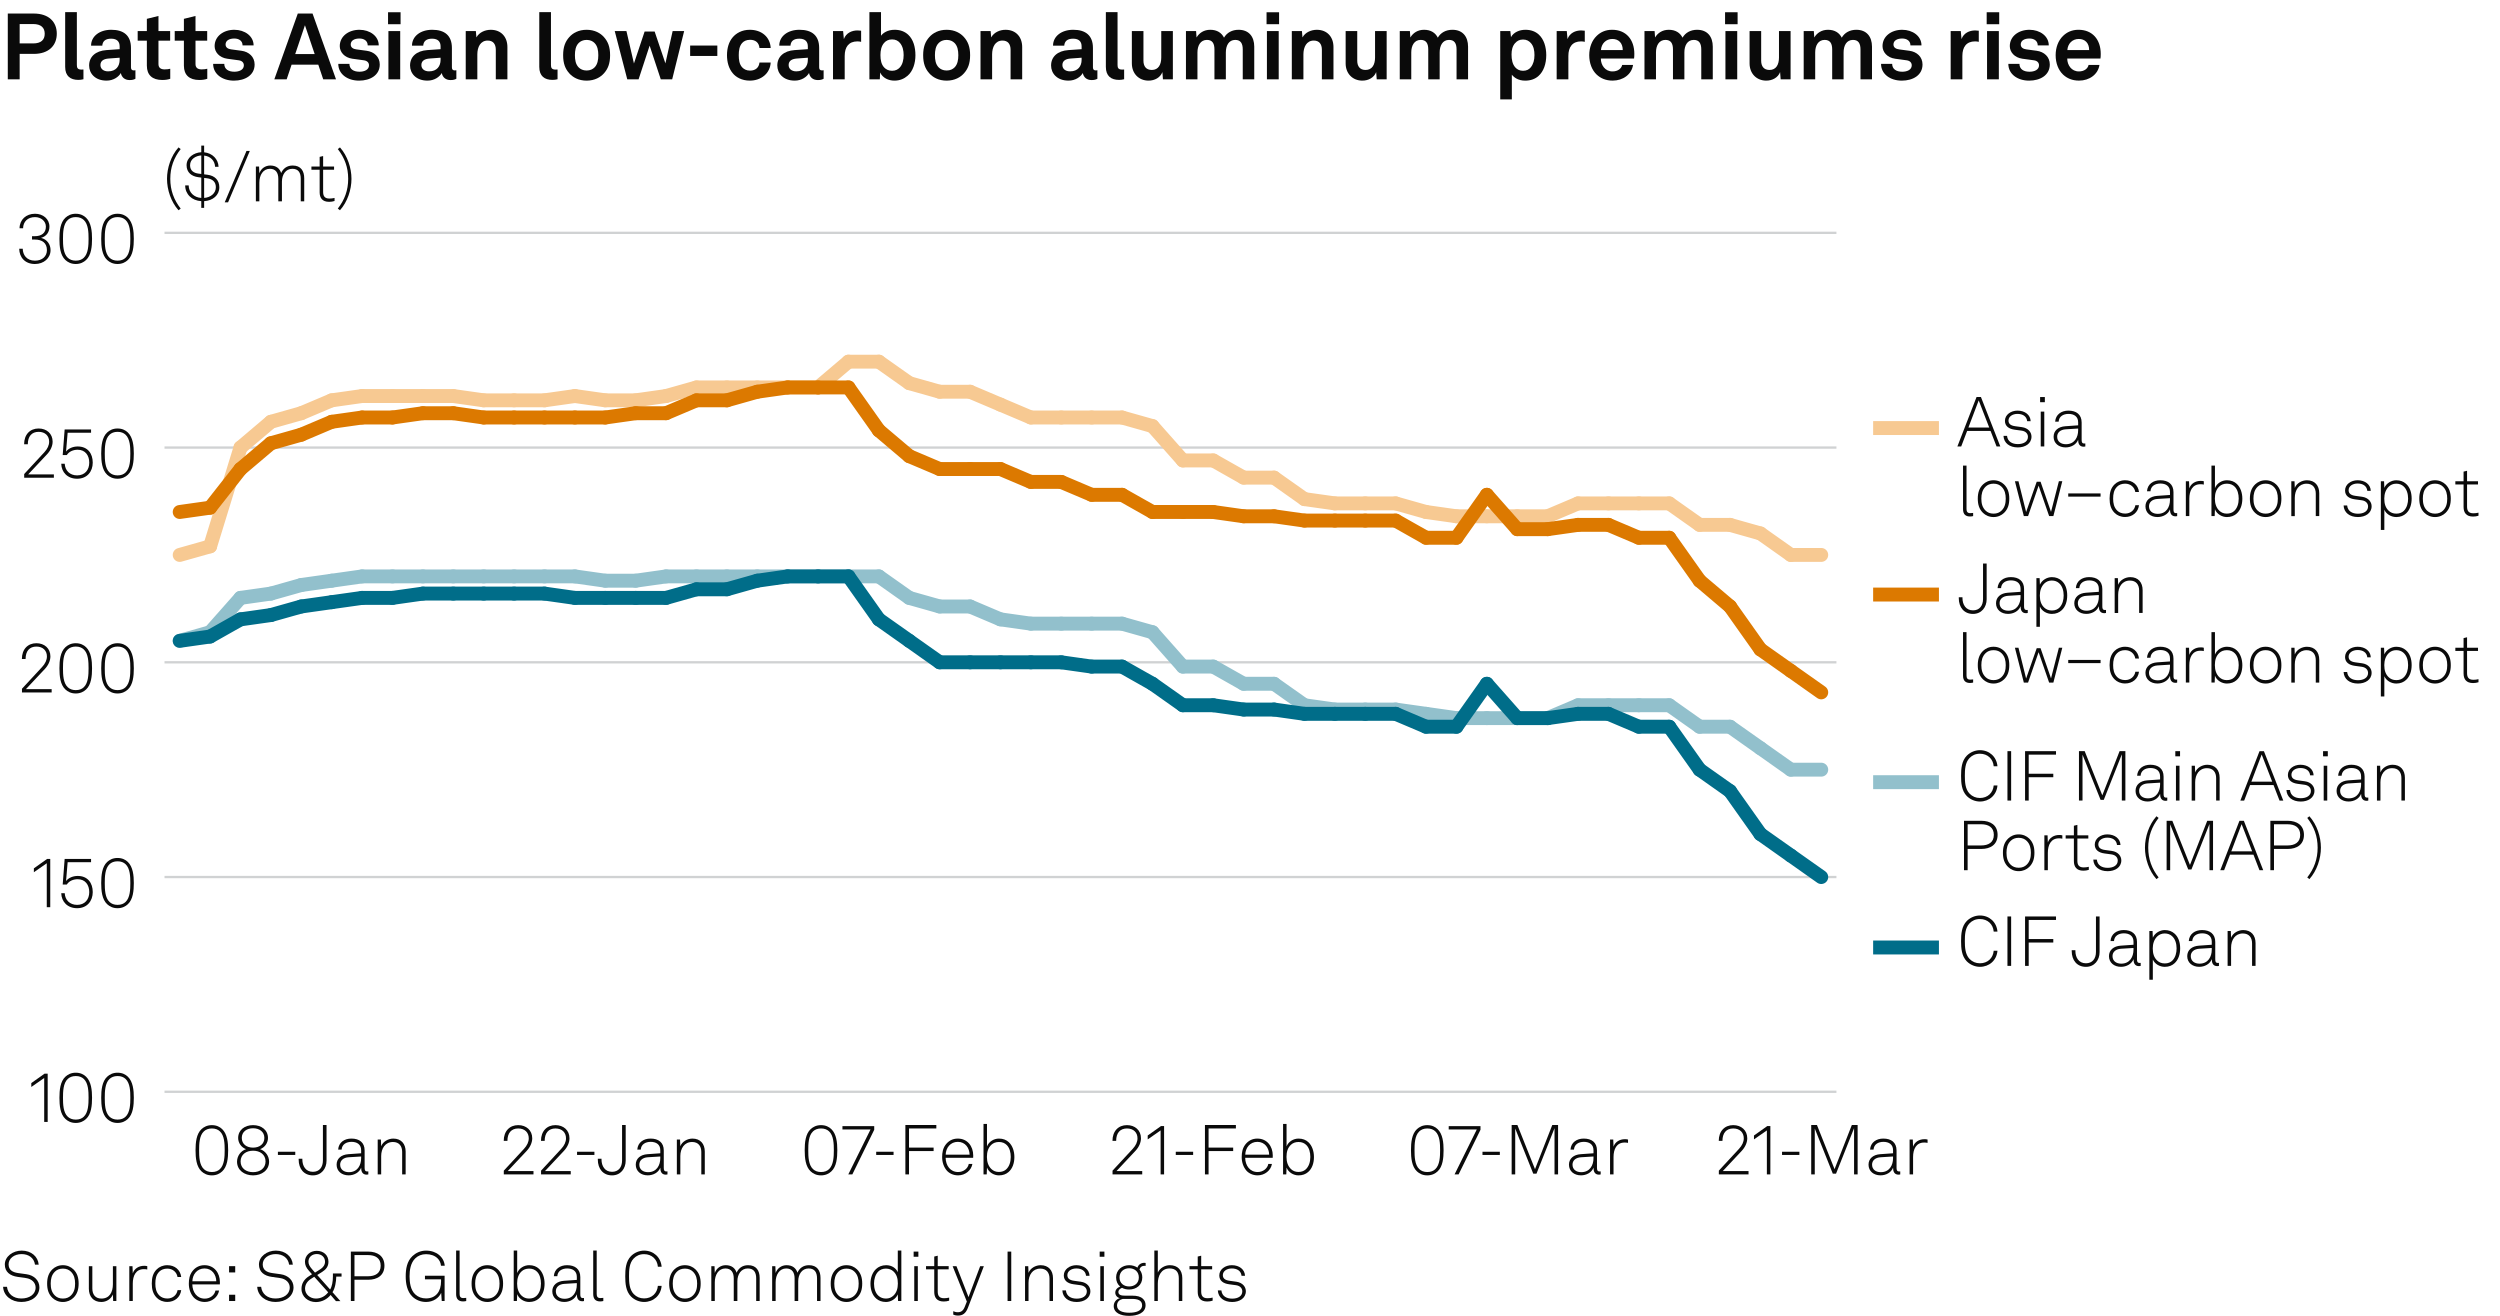 <?xml version="1.0" encoding="UTF-8"?>
<svg version="1.1" viewBox="0 0 269.291 141.732" xmlns="http://www.w3.org/2000/svg">
  <!-- Generator: Adobe Illustrator 28.7.2, SVG Export Plug-In . SVG Version: 1.2.0 Build 154)  -->
  <g>
    <g id="Background">
      <rect width="269.291" height="141.732" fill="#fff"/>
    </g>
    <g id="Graph">
      <g>
        <path d="M.331,138.608h.42c.09.766.676,1.262,1.547,1.262.863,0,1.539-.436,1.539-1.187,0-.503-.398-.924-1.036-1.014l-.901-.128c-.811-.112-1.381-.532-1.381-1.336,0-.863.871-1.494,1.817-1.494,1.028,0,1.764.646,1.832,1.517h-.398c-.105-.751-.706-1.141-1.449-1.141-.781,0-1.396.458-1.396,1.104,0,.615.443.855,1.014.938l.916.127c.818.113,1.389.676,1.389,1.412,0,.945-.833,1.576-1.944,1.576-1.059,0-1.922-.661-1.967-1.637Z" fill="#0a0a0a"/>
        <path d="M5.648,139.802c-.413-.397-.571-.893-.571-1.539,0-.638.158-1.141.571-1.539.27-.255.646-.442,1.126-.442s.856.188,1.126.442c.413.398.57.901.57,1.539,0,.646-.158,1.142-.57,1.539-.271.256-.646.443-1.126.443s-.856-.188-1.126-.443ZM7.638,139.547c.353-.346.451-.788.451-1.284,0-.487-.098-.938-.451-1.283-.203-.203-.488-.33-.863-.33s-.661.127-.863.33c-.353.345-.45.796-.45,1.283,0,.496.097.938.45,1.284.203.203.488.33.863.33s.661-.127.863-.33Z" fill="#0a0a0a"/>
        <path d="M9.571,138.812v-2.425h.375v2.402c0,.652.323,1.088.983,1.088.871,0,1.231-.698,1.231-1.539v-1.951h.375v3.753h-.345l-.03-.705c-.21.495-.69.811-1.254.811-.848,0-1.336-.593-1.336-1.434Z" fill="#0a0a0a"/>
        <path d="M13.928,136.387h.345l.03.772c.165-.525.675-.811,1.208-.811.113,0,.24,0,.353.038v.36c-.12-.03-.248-.038-.368-.038-.871,0-1.193.721-1.193,1.554v1.877h-.375v-3.753Z" fill="#0a0a0a"/>
        <path d="M16.891,139.795c-.398-.398-.541-.894-.541-1.532,0-.646.135-1.148.541-1.539.27-.263.653-.442,1.133-.442.796,0,1.404.488,1.494,1.269h-.398c-.083-.518-.511-.9-1.096-.9-.368,0-.661.12-.863.322-.353.353-.428.796-.428,1.291,0,.488.083.932.435,1.284.203.203.496.323.863.323.586,0,1.014-.384,1.096-.901h.391c-.098.773-.706,1.269-1.494,1.269-.48,0-.863-.173-1.133-.442Z" fill="#0a0a0a"/>
        <path d="M20.836,139.72c-.308-.36-.496-.871-.496-1.441,0-.474.075-.938.375-1.337.323-.428.766-.66,1.314-.66,1.036,0,1.659.826,1.659,1.824,0,.09,0,.143-.007.248h-2.965c.015.833.503,1.531,1.344,1.531.593,0,1.059-.391,1.148-.871h.391c-.113.706-.789,1.231-1.539,1.231-.541,0-.976-.24-1.224-.525ZM23.298,138.016c-.015-.714-.458-1.382-1.269-1.382-.796,0-1.292.646-1.307,1.382h2.575Z" fill="#0a0a0a"/>
        <path d="M25.336,136.387v.675h-.661v-.675h.661ZM25.336,139.464v.676h-.661v-.676h.661Z" fill="#0a0a0a"/>
        <path d="M27.705,138.608h.421c.09.766.675,1.262,1.546,1.262.863,0,1.539-.436,1.539-1.187,0-.503-.398-.924-1.036-1.014l-.901-.128c-.811-.112-1.381-.532-1.381-1.336,0-.863.871-1.494,1.817-1.494,1.028,0,1.764.646,1.832,1.517h-.398c-.105-.751-.706-1.141-1.449-1.141-.781,0-1.396.458-1.396,1.104,0,.615.443.855,1.014.938l.916.127c.818.113,1.389.676,1.389,1.412,0,.945-.833,1.576-1.944,1.576-1.059,0-1.922-.661-1.967-1.637Z" fill="#0a0a0a"/>
        <path d="M32.475,138.834c0-.594.292-1.036.795-1.359l.338-.218-.345-.39c-.285-.323-.413-.608-.413-.969,0-.661.541-1.164,1.269-1.164.713,0,1.261.458,1.261,1.179,0,.519-.278.841-.683,1.097l-.526.33,1.389,1.562c.203-.323.3-.849.3-1.404v-.322h.931v.338h-.57c-.008.54-.135,1.291-.405,1.674l.855.969h-.48l-.578-.669c-.36.451-.938.767-1.591.767-.826,0-1.546-.571-1.546-1.419ZM35.35,139.201l-1.501-1.674-.338.218c-.39.248-.653.601-.653,1.066,0,.623.556,1.065,1.164,1.065.585,0,1.036-.285,1.329-.676ZM34.509,136.717c.285-.181.503-.466.503-.804,0-.495-.375-.833-.893-.833-.473,0-.894.308-.894.818,0,.285.135.518.36.78l.345.405.578-.367Z" fill="#0a0a0a"/>
        <path d="M39.662,134.817c.983,0,1.749.473,1.749,1.517s-.766,1.517-1.749,1.517h-1.479v2.289h-.391v-5.322h1.87ZM41.006,136.334c0-.826-.593-1.142-1.366-1.142h-1.457v2.282h1.457c.773,0,1.366-.315,1.366-1.141Z" fill="#0a0a0a"/>
        <path d="M44.431,139.675c-.593-.571-.729-1.435-.729-2.192,0-.766.12-1.614.729-2.185.353-.33.855-.586,1.456-.586.571,0,1.051.173,1.396.458.36.293.585.706.623,1.171h-.405c-.03-.322-.158-.585-.36-.788-.3-.3-.75-.458-1.246-.458-.48,0-.871.173-1.156.443-.518.495-.623,1.291-.623,1.944,0,.646.098,1.486.63,1.959.3.271.684.421,1.141.421,1.089,0,1.622-.773,1.622-1.84v-.218h-1.734v-.383h2.117v2.718h-.308l-.06-.878c-.248.556-.856.983-1.637.983-.601,0-1.111-.24-1.456-.57Z" fill="#0a0a0a"/>
        <path d="M49.132,139.39v-4.685h.375v4.669c0,.256.075.45.39.45.15,0,.218-.007.323-.022v.338c-.083.022-.181.045-.338.045-.48,0-.751-.247-.751-.795Z" fill="#0a0a0a"/>
        <path d="M51.368,139.802c-.413-.397-.57-.893-.57-1.539,0-.638.157-1.141.57-1.539.271-.255.646-.442,1.126-.442s.856.188,1.126.442c.413.398.571.901.571,1.539,0,.646-.158,1.142-.571,1.539-.27.256-.646.443-1.126.443s-.855-.188-1.126-.443ZM53.357,139.547c.353-.346.451-.788.451-1.284,0-.487-.098-.938-.451-1.283-.203-.203-.488-.33-.863-.33s-.661.127-.863.33c-.353.345-.45.796-.45,1.283,0,.496.098.938.45,1.284.203.203.488.33.863.33s.661-.127.863-.33Z" fill="#0a0a0a"/>
        <path d="M55.71,139.404l-.03.735h-.345v-5.435h.375v2.425c.195-.519.743-.849,1.291-.849.451,0,.803.15,1.059.391.405.375.601.976.601,1.599,0,.653-.203,1.254-.638,1.622-.255.218-.585.353-1.028.353-.518,0-1.089-.315-1.284-.841ZM57.76,139.614c.353-.315.51-.811.51-1.352,0-.487-.12-.976-.428-1.283-.203-.203-.473-.33-.841-.33-.353,0-.616.112-.811.292-.353.323-.488.767-.488,1.321,0,.519.143.991.496,1.314.195.18.451.3.788.3.331,0,.586-.098.773-.263Z" fill="#0a0a0a"/>
        <path d="M59.49,139.097c0-.668.51-1.081,1.261-1.134l1.382-.098v-.33c0-.631-.458-.901-1.036-.901-.563,0-1.029.271-1.066.834h-.375c.052-.773.676-1.187,1.426-1.187.856,0,1.426.42,1.426,1.283v1.854c0,.256.038.405.293.405.03,0,.075,0,.105-.007v.33c-.052.015-.12.022-.18.022-.465,0-.593-.353-.593-.751-.203.533-.773.826-1.352.826-.728,0-1.291-.443-1.291-1.148ZM62.132,138.405v-.194l-1.344.082c-.578.038-.916.353-.916.796,0,.525.405.811.938.811.946,0,1.321-.766,1.321-1.494Z" fill="#0a0a0a"/>
        <path d="M63.899,139.39v-4.685h.375v4.669c0,.256.075.45.39.45.15,0,.218-.007.323-.022v.338c-.083.022-.18.045-.337.045-.48,0-.751-.247-.751-.795Z" fill="#0a0a0a"/>
        <path d="M67.973,139.659c-.571-.578-.623-1.426-.623-2.185s.052-1.599.623-2.177c.368-.368.893-.586,1.404-.586,1.021,0,1.802.714,1.892,1.734h-.405c-.067-.788-.646-1.352-1.486-1.352-.473,0-.833.173-1.119.466-.48.495-.503,1.276-.503,1.914s.03,1.427.51,1.922c.293.301.668.466,1.111.466.841,0,1.419-.563,1.486-1.352h.405c-.083,1.044-.893,1.734-1.892,1.734-.511,0-1.036-.218-1.404-.586Z" fill="#0a0a0a"/>
        <path d="M72.652,139.802c-.413-.397-.571-.893-.571-1.539,0-.638.158-1.141.571-1.539.27-.255.646-.442,1.126-.442s.856.188,1.126.442c.413.398.57.901.57,1.539,0,.646-.158,1.142-.57,1.539-.271.256-.646.443-1.126.443s-.856-.188-1.126-.443ZM74.642,139.547c.353-.346.451-.788.451-1.284,0-.487-.098-.938-.451-1.283-.203-.203-.488-.33-.863-.33s-.661.127-.863.33c-.353.345-.45.796-.45,1.283,0,.496.097.938.45,1.284.203.203.488.33.863.33s.661-.127.863-.33Z" fill="#0a0a0a"/>
        <path d="M76.62,136.387h.345l.03.735c.172-.503.63-.841,1.178-.841.646,0,1.021.33,1.171.811.203-.465.608-.811,1.239-.811.878,0,1.246.578,1.246,1.381v2.478h-.375v-2.432c0-.661-.255-1.074-.908-1.074-.706,0-1.119.623-1.119,1.382v2.124h-.39v-2.432c0-.661-.286-1.074-.909-1.074-.721,0-1.133.676-1.133,1.479v2.026h-.375v-3.753Z" fill="#0a0a0a"/>
        <path d="M83.174,136.387h.345l.03.735c.172-.503.63-.841,1.178-.841.646,0,1.021.33,1.171.811.203-.465.608-.811,1.239-.811.878,0,1.246.578,1.246,1.381v2.478h-.375v-2.432c0-.661-.255-1.074-.908-1.074-.706,0-1.119.623-1.119,1.382v2.124h-.39v-2.432c0-.661-.286-1.074-.909-1.074-.721,0-1.133.676-1.133,1.479v2.026h-.375v-3.753Z" fill="#0a0a0a"/>
        <path d="M90.052,139.802c-.413-.397-.57-.893-.57-1.539,0-.638.157-1.141.57-1.539.271-.255.646-.442,1.126-.442s.856.188,1.126.442c.413.398.571.901.571,1.539,0,.646-.158,1.142-.571,1.539-.27.256-.646.443-1.126.443s-.855-.188-1.126-.443ZM92.042,139.547c.353-.346.451-.788.451-1.284,0-.487-.098-.938-.451-1.283-.203-.203-.488-.33-.863-.33s-.661.127-.863.33c-.353.345-.45.796-.45,1.283,0,.496.098.938.45,1.284.203.203.488.33.863.33s.661-.127.863-.33Z" fill="#0a0a0a"/>
        <path d="M94.395,139.885c-.436-.368-.631-.969-.631-1.614,0-.615.195-1.193.601-1.576.263-.248.631-.413,1.096-.413.608,0,1.073.338,1.246.758v-2.334h.383v5.435h-.353l-.03-.713c-.21.503-.758.818-1.276.818-.443,0-.781-.143-1.036-.36ZM96.226,139.569c.353-.323.488-.788.488-1.307,0-.555-.128-.99-.48-1.313-.195-.18-.458-.3-.811-.3-.36,0-.638.127-.841.338-.3.314-.436.795-.436,1.275,0,.533.15,1.044.511,1.344.195.166.458.271.781.271.338,0,.593-.127.788-.308Z" fill="#0a0a0a"/>
        <path d="M98.924,134.817v.556h-.511v-.556h.511ZM98.864,136.387v3.753h-.383v-3.753h.383Z" fill="#0a0a0a"/>
        <path d="M100.634,139.164v-2.433h-.886v-.345h.886v-1.036l.375-.091v1.127h1.179v.345h-1.179v2.38c0,.413.127.729.675.729.203,0,.36-.022.556-.067v.33c-.188.06-.375.09-.585.09-.736,0-1.021-.428-1.021-1.028Z" fill="#0a0a0a"/>
        <path d="M102.681,141.604v-.367c.135.067.3.112.488.112.36,0,.586-.165.758-.601l.218-.548-1.531-3.813h.413l1.299,3.333,1.254-3.333h.398l-1.719,4.489c-.233.607-.571.833-1.066.833-.24,0-.451-.067-.511-.105Z" fill="#0a0a0a"/>
        <path d="M108.929,134.817v5.322h-.397v-5.322h.397Z" fill="#0a0a0a"/>
        <path d="M110.414,136.387h.346l.029.721c.195-.519.781-.826,1.307-.826.855,0,1.329.57,1.329,1.403v2.455h-.376v-2.417c0-.631-.322-1.073-.991-1.073-.833,0-1.269.69-1.269,1.523v1.967h-.375v-3.753Z" fill="#0a0a0a"/>
        <path d="M114.433,138.999h.383c.061.615.548.886,1.164.886.623,0,1.088-.271,1.088-.781,0-.33-.232-.607-.69-.668l-.729-.098c-.63-.082-1.059-.383-1.059-.953,0-.668.646-1.104,1.352-1.104.811,0,1.396.466,1.419,1.141h-.375c-.053-.54-.496-.788-1.044-.788s-.969.293-.969.714c0,.308.166.54.729.615l.713.098c.706.098,1.036.57,1.036,1.021,0,.766-.69,1.164-1.471,1.164-.894,0-1.51-.473-1.547-1.246Z" fill="#0a0a0a"/>
        <path d="M118.963,134.817v.556h-.51v-.556h.51ZM118.904,136.387v3.753h-.383v-3.753h.383Z" fill="#0a0a0a"/>
        <path d="M119.968,140.673c0-.391.256-.729.661-.841-.285-.06-.496-.308-.496-.586,0-.314.218-.548.526-.66-.271-.226-.436-.563-.436-.983,0-.811.646-1.321,1.403-1.321.338,0,.646.098.901.263.09-.33.397-.518.735-.518.045,0,.105.007.143.015v.315c-.037-.008-.098-.008-.143-.008-.271,0-.465.15-.518.405.188.218.3.503.3.849,0,.811-.638,1.299-1.419,1.299-.285,0-.548-.061-.766-.181-.202.083-.391.226-.391.451,0,.345.376.39.676.39h.773c.578,0,.938.098,1.193.338.181.173.286.376.286.691,0,.841-.879,1.148-1.772,1.148-.923,0-1.659-.323-1.659-1.066ZM123.024,140.605c0-.541-.488-.69-1.073-.69h-1.006c-.338.082-.623.285-.623.721,0,.585.653.766,1.313.766.713,0,1.389-.181,1.389-.796ZM122.671,137.603c0-.623-.458-.991-1.044-.991-.562,0-1.036.368-1.036.991,0,.615.451.969,1.036.969s1.044-.354,1.044-.969Z" fill="#0a0a0a"/>
        <path d="M124.716,134.705v2.372c.211-.48.766-.796,1.292-.796.855,0,1.344.54,1.344,1.381v2.478h-.376v-2.455c0-.66-.315-1.051-.991-1.051-.915,0-1.269.818-1.269,1.629v1.877h-.375v-5.435h.375Z" fill="#0a0a0a"/>
        <path d="M129.014,139.164v-2.433h-.886v-.345h.886v-1.036l.375-.091v1.127h1.179v.345h-1.179v2.38c0,.413.128.729.676.729.203,0,.36-.022.556-.067v.33c-.188.06-.375.09-.585.09-.736,0-1.021-.428-1.021-1.028Z" fill="#0a0a0a"/>
        <path d="M131.181,138.999h.383c.061.615.548.886,1.164.886.623,0,1.088-.271,1.088-.781,0-.33-.232-.607-.69-.668l-.729-.098c-.63-.082-1.059-.383-1.059-.953,0-.668.646-1.104,1.352-1.104.811,0,1.396.466,1.419,1.141h-.375c-.053-.54-.496-.788-1.044-.788s-.969.293-.969.714c0,.308.166.54.729.615l.713.098c.706.098,1.036.57,1.036,1.021,0,.766-.69,1.164-1.471,1.164-.894,0-1.51-.473-1.547-1.246Z" fill="#0a0a0a"/>
      </g>
      <g>
        <path d="M214.416,46.416h-2.522l-.639,1.674h-.412l2.064-5.323h.473l2.087,5.323h-.405l-.646-1.674ZM214.273,46.056l-1.134-2.928-1.111,2.928h2.245Z" fill="#0a0a0a"/>
        <path d="M215.808,46.949h.383c.06.616.548.886,1.163.886.623,0,1.089-.27,1.089-.781,0-.33-.232-.608-.69-.668l-.729-.098c-.631-.083-1.059-.383-1.059-.954,0-.668.646-1.104,1.352-1.104.811,0,1.396.466,1.419,1.141h-.376c-.052-.541-.495-.788-1.043-.788s-.969.292-.969.713c0,.308.165.54.729.615l.713.098c.706.098,1.036.571,1.036,1.021,0,.766-.69,1.164-1.472,1.164-.893,0-1.509-.473-1.546-1.246Z" fill="#0a0a0a"/>
        <path d="M220.264,42.768v.556h-.511v-.556h.511ZM220.203,44.337v3.753h-.383v-3.753h.383Z" fill="#0a0a0a"/>
        <path d="M221.207,47.047c0-.668.511-1.081,1.262-1.134l1.381-.098v-.33c0-.631-.457-.901-1.035-.901-.563,0-1.029.27-1.066.833h-.375c.052-.773.675-1.187,1.426-1.187.856,0,1.427.42,1.427,1.284v1.854c0,.255.037.405.293.405.029,0,.075,0,.104-.007v.33c-.053.015-.12.022-.18.022-.466,0-.594-.353-.594-.75-.202.533-.772.826-1.351.826-.729,0-1.292-.443-1.292-1.148ZM223.85,46.356v-.195l-1.344.083c-.578.038-.915.353-.915.795,0,.526.405.811.938.811.946,0,1.321-.766,1.321-1.494Z" fill="#0a0a0a"/>
        <path d="M211.45,54.84v-4.685h.376v4.669c0,.255.075.45.39.45.15,0,.218-.007.323-.022v.338c-.083.022-.181.045-.338.045-.48,0-.751-.248-.751-.795Z" fill="#0a0a0a"/>
        <path d="M213.61,55.252c-.413-.398-.57-.893-.57-1.539,0-.638.157-1.141.57-1.539.271-.255.646-.443,1.126-.443s.856.188,1.126.443c.413.398.571.901.571,1.539,0,.646-.158,1.141-.571,1.539-.27.255-.646.443-1.126.443s-.855-.188-1.126-.443ZM215.6,54.997c.354-.345.451-.788.451-1.284,0-.488-.098-.938-.451-1.284-.202-.203-.487-.33-.863-.33s-.66.127-.863.33c-.353.345-.45.796-.45,1.284,0,.496.098.938.45,1.284.203.203.488.331.863.331s.661-.127.863-.331Z" fill="#0a0a0a"/>
        <path d="M222.143,51.837l-.961,3.753h-.458l-1.134-3.273-1.134,3.273h-.457l-.961-3.753h.383l.825,3.318,1.142-3.266h.413l1.126,3.25.848-3.303h.368Z" fill="#0a0a0a"/>
        <path d="M226.266,53.15v.345h-3.483v-.345h3.483Z" fill="#0a0a0a"/>
        <path d="M227.777,55.245c-.397-.398-.54-.894-.54-1.532,0-.646.135-1.148.54-1.539.271-.263.653-.443,1.134-.443.796,0,1.404.488,1.494,1.269h-.397c-.083-.518-.511-.901-1.097-.901-.367,0-.66.12-.863.323-.353.353-.428.795-.428,1.291,0,.488.083.931.436,1.284.202.203.495.323.863.323.586,0,1.014-.383,1.096-.901h.391c-.098.773-.706,1.269-1.494,1.269-.48,0-.863-.173-1.134-.443Z" fill="#0a0a0a"/>
        <path d="M231.1,54.547c0-.668.511-1.081,1.261-1.134l1.382-.098v-.33c0-.631-.458-.901-1.036-.901-.562,0-1.028.27-1.066.833h-.375c.053-.773.676-1.187,1.427-1.187.855,0,1.426.42,1.426,1.284v1.854c0,.255.038.405.293.405.03,0,.075,0,.105-.007v.33c-.053.015-.12.022-.181.022-.465,0-.593-.353-.593-.75-.203.533-.773.826-1.352.826-.728,0-1.291-.443-1.291-1.148ZM233.742,53.856v-.195l-1.344.083c-.578.038-.916.353-.916.795,0,.526.405.811.938.811.946,0,1.321-.766,1.321-1.494Z" fill="#0a0a0a"/>
        <path d="M235.45,51.837h.345l.03.773c.165-.525.676-.811,1.209-.811.112,0,.24,0,.353.038v.36c-.12-.03-.248-.038-.368-.038-.87,0-1.193.721-1.193,1.554v1.877h-.375v-3.753Z" fill="#0a0a0a"/>
        <path d="M238.586,54.854l-.03.736h-.346v-5.435h.376v2.425c.194-.518.743-.849,1.291-.849.45,0,.803.15,1.059.391.405.375.601.976.601,1.599,0,.653-.203,1.253-.639,1.622-.255.218-.585.353-1.028.353-.518,0-1.089-.315-1.283-.841ZM240.635,55.065c.354-.315.511-.811.511-1.352,0-.488-.12-.976-.428-1.284-.203-.203-.474-.33-.841-.33-.354,0-.616.112-.811.292-.354.323-.488.766-.488,1.321,0,.518.143.991.495,1.314.195.18.45.3.788.3.331,0,.586-.098.773-.263Z" fill="#0a0a0a"/>
        <path d="M242.92,55.252c-.413-.398-.57-.893-.57-1.539,0-.638.157-1.141.57-1.539.271-.255.646-.443,1.126-.443s.856.188,1.126.443c.413.398.571.901.571,1.539,0,.646-.158,1.141-.571,1.539-.27.255-.646.443-1.126.443s-.855-.188-1.126-.443ZM244.909,54.997c.354-.345.451-.788.451-1.284,0-.488-.098-.938-.451-1.284-.202-.203-.487-.33-.863-.33s-.66.127-.863.33c-.353.345-.45.796-.45,1.284,0,.496.098.938.45,1.284.203.203.488.331.863.331s.661-.127.863-.331Z" fill="#0a0a0a"/>
        <path d="M246.812,51.837h.345l.03.721c.195-.518.781-.826,1.307-.826.855,0,1.328.571,1.328,1.404v2.455h-.375v-2.417c0-.63-.323-1.073-.991-1.073-.833,0-1.269.69-1.269,1.524v1.967h-.375v-3.753Z" fill="#0a0a0a"/>
        <path d="M252.444,54.449h.383c.061.616.548.886,1.164.886.623,0,1.089-.27,1.089-.781,0-.33-.233-.608-.691-.668l-.728-.098c-.631-.083-1.059-.383-1.059-.954,0-.668.646-1.104,1.351-1.104.812,0,1.396.466,1.419,1.141h-.375c-.053-.541-.495-.788-1.044-.788s-.968.292-.968.713c0,.308.165.54.728.615l.714.098c.705.098,1.036.571,1.036,1.021,0,.766-.691,1.164-1.472,1.164-.894,0-1.509-.473-1.547-1.246Z" fill="#0a0a0a"/>
        <path d="M256.457,51.837h.346l.03.713c.21-.496.766-.818,1.283-.818.443,0,.773.143,1.028.36.436.368.631.946.631,1.614,0,.638-.188,1.216-.593,1.591-.256.24-.608.398-1.059.398-.548,0-1.081-.308-1.291-.788v2.177h-.376v-5.248ZM258.965,54.99c.3-.323.428-.796.428-1.276,0-.533-.15-1.036-.511-1.344-.188-.165-.442-.27-.773-.27-.338,0-.593.127-.788.308-.345.33-.495.788-.495,1.306,0,.556.135.991.488,1.314.194.18.457.3.811.3.367,0,.646-.127.841-.338Z" fill="#0a0a0a"/>
        <path d="M261.167,55.252c-.413-.398-.57-.893-.57-1.539,0-.638.157-1.141.57-1.539.271-.255.646-.443,1.126-.443s.856.188,1.126.443c.413.398.571.901.571,1.539,0,.646-.158,1.141-.571,1.539-.27.255-.646.443-1.126.443s-.855-.188-1.126-.443ZM263.156,54.997c.354-.345.451-.788.451-1.284,0-.488-.098-.938-.451-1.284-.202-.203-.487-.33-.863-.33s-.66.127-.863.33c-.353.345-.45.796-.45,1.284,0,.496.098.938.45,1.284.203.203.488.331.863.331s.661-.127.863-.331Z" fill="#0a0a0a"/>
        <path d="M265.367,54.614v-2.432h-.886v-.345h.886v-1.036l.376-.09v1.126h1.179v.345h-1.179v2.38c0,.413.127.728.675.728.203,0,.36-.022.556-.067v.33c-.188.06-.375.09-.585.09-.736,0-1.021-.428-1.021-1.029Z" fill="#0a0a0a"/>
      </g>
      <line x1="201.768" y1="46.109" x2="208.855" y2="46.109" fill="none" stroke="#f7c992" stroke-miterlimit="10" stroke-width="1.5"/>
      <g>
        <path d="M211.863,85.754c-.57-.578-.623-1.426-.623-2.185s.053-1.599.623-2.177c.368-.368.894-.586,1.404-.586,1.021,0,1.802.714,1.892,1.734h-.405c-.067-.788-.646-1.352-1.486-1.352-.474,0-.834.173-1.119.466-.48.495-.503,1.276-.503,1.914s.03,1.427.511,1.922c.293.301.668.466,1.111.466.841,0,1.419-.563,1.486-1.352h.405c-.083,1.044-.894,1.734-1.892,1.734-.511,0-1.036-.218-1.404-.586Z" fill="#0a0a0a"/>
        <path d="M216.633,80.912v5.322h-.397v-5.322h.397Z" fill="#0a0a0a"/>
        <path d="M221.466,80.912v.375h-2.942v2.058h2.649v.375h-2.649v2.515h-.391v-5.322h3.333Z" fill="#0a0a0a"/>
        <path d="M228.938,80.912v5.322h-.383v-4.978l-1.944,4.902h-.345l-1.945-4.864v4.939h-.383v-5.322h.616l1.899,4.76,1.861-4.76h.623Z" fill="#0a0a0a"/>
        <path d="M230.034,85.191c0-.668.511-1.081,1.262-1.134l1.381-.098v-.33c0-.631-.457-.901-1.035-.901-.563,0-1.029.271-1.066.834h-.375c.052-.773.675-1.187,1.426-1.187.856,0,1.427.42,1.427,1.283v1.854c0,.256.037.405.293.405.029,0,.075,0,.104-.007v.33c-.053.015-.12.022-.18.022-.466,0-.594-.353-.594-.751-.202.533-.772.826-1.351.826-.729,0-1.292-.443-1.292-1.148ZM232.677,84.5v-.194l-1.344.082c-.578.038-.915.353-.915.796,0,.525.405.811.938.811.946,0,1.321-.766,1.321-1.494Z" fill="#0a0a0a"/>
        <path d="M234.828,80.912v.556h-.511v-.556h.511ZM234.768,82.481v3.753h-.383v-3.753h.383Z" fill="#0a0a0a"/>
        <path d="M236.08,82.481h.346l.03.721c.194-.519.78-.826,1.306-.826.856,0,1.329.57,1.329,1.403v2.455h-.376v-2.417c0-.631-.322-1.073-.99-1.073-.834,0-1.269.69-1.269,1.523v1.967h-.376v-3.753Z" fill="#0a0a0a"/>
        <path d="M244.896,84.561h-2.522l-.639,1.674h-.412l2.064-5.322h.473l2.087,5.322h-.405l-.646-1.674ZM244.753,84.2l-1.134-2.928-1.111,2.928h2.245Z" fill="#0a0a0a"/>
        <path d="M246.287,85.094h.383c.06.615.548.886,1.163.886.623,0,1.089-.271,1.089-.781,0-.33-.232-.607-.69-.668l-.729-.098c-.631-.082-1.059-.383-1.059-.953,0-.668.646-1.104,1.352-1.104.811,0,1.396.466,1.419,1.141h-.376c-.052-.54-.495-.788-1.043-.788s-.969.293-.969.714c0,.308.165.54.729.615l.713.098c.706.098,1.036.57,1.036,1.021,0,.766-.69,1.164-1.472,1.164-.893,0-1.509-.473-1.546-1.246Z" fill="#0a0a0a"/>
        <path d="M250.743,80.912v.556h-.511v-.556h.511ZM250.683,82.481v3.753h-.383v-3.753h.383Z" fill="#0a0a0a"/>
        <path d="M251.687,85.191c0-.668.511-1.081,1.262-1.134l1.381-.098v-.33c0-.631-.457-.901-1.035-.901-.563,0-1.029.271-1.066.834h-.375c.052-.773.675-1.187,1.426-1.187.856,0,1.427.42,1.427,1.283v1.854c0,.256.037.405.293.405.029,0,.075,0,.104-.007v.33c-.053.015-.12.022-.18.022-.466,0-.594-.353-.594-.751-.202.533-.772.826-1.351.826-.729,0-1.292-.443-1.292-1.148ZM254.329,84.5v-.194l-1.344.082c-.578.038-.915.353-.915.796,0,.525.405.811.938.811.946,0,1.321-.766,1.321-1.494Z" fill="#0a0a0a"/>
        <path d="M256.037,82.481h.346l.03.721c.194-.519.78-.826,1.306-.826.856,0,1.329.57,1.329,1.403v2.455h-.376v-2.417c0-.631-.322-1.073-.99-1.073-.834,0-1.269.69-1.269,1.523v1.967h-.376v-3.753Z" fill="#0a0a0a"/>
        <path d="M213.425,88.412c.983,0,1.749.473,1.749,1.517s-.766,1.517-1.749,1.517h-1.479v2.289h-.391v-5.322h1.869ZM214.769,89.929c0-.826-.593-1.142-1.366-1.142h-1.456v2.282h1.456c.773,0,1.366-.315,1.366-1.141Z" fill="#0a0a0a"/>
        <path d="M216.318,93.396c-.413-.397-.57-.893-.57-1.539,0-.638.157-1.141.57-1.539.271-.255.646-.442,1.126-.442s.856.188,1.126.442c.413.398.571.901.571,1.539,0,.646-.158,1.142-.571,1.539-.27.256-.646.443-1.126.443s-.855-.188-1.126-.443ZM218.308,93.142c.354-.346.451-.788.451-1.284,0-.487-.098-.938-.451-1.283-.202-.203-.487-.33-.863-.33s-.66.127-.863.33c-.353.345-.45.796-.45,1.283,0,.496.098.938.45,1.284.203.203.488.33.863.33s.661-.127.863-.33Z" fill="#0a0a0a"/>
        <path d="M220.211,89.981h.345l.03.772c.165-.525.676-.811,1.209-.811.112,0,.24,0,.353.038v.36c-.12-.03-.248-.038-.368-.038-.87,0-1.193.721-1.193,1.554v1.877h-.375v-3.753Z" fill="#0a0a0a"/>
        <path d="M223.391,92.759v-2.433h-.886v-.345h.886v-1.036l.376-.091v1.127h1.179v.345h-1.179v2.38c0,.413.127.729.675.729.203,0,.36-.022.556-.067v.33c-.188.06-.375.09-.585.09-.736,0-1.021-.428-1.021-1.028Z" fill="#0a0a0a"/>
        <path d="M225.482,92.594h.383c.061.615.548.886,1.164.886.623,0,1.089-.271,1.089-.781,0-.33-.233-.607-.691-.668l-.728-.098c-.631-.082-1.059-.383-1.059-.953,0-.668.646-1.104,1.351-1.104.812,0,1.396.466,1.419,1.141h-.375c-.053-.54-.495-.788-1.044-.788s-.968.293-.968.714c0,.308.165.54.728.615l.714.098c.705.098,1.036.57,1.036,1.021,0,.766-.691,1.164-1.472,1.164-.894,0-1.509-.473-1.547-1.246Z" fill="#0a0a0a"/>
        <path d="M231.048,91.31c0-1.171.428-2.478,1.238-3.386l.233.181c-.736.945-1.119,1.974-1.119,3.205s.383,2.26,1.119,3.206l-.233.18c-.811-.908-1.238-2.215-1.238-3.386Z" fill="#0a0a0a"/>
        <path d="M238.38,88.412v5.322h-.383v-4.978l-1.944,4.902h-.345l-1.945-4.864v4.939h-.383v-5.322h.616l1.899,4.76,1.861-4.76h.623Z" fill="#0a0a0a"/>
        <path d="M242.735,92.061h-2.522l-.639,1.674h-.412l2.064-5.322h.473l2.087,5.322h-.405l-.646-1.674ZM242.593,91.7l-1.134-2.928-1.111,2.928h2.245Z" fill="#0a0a0a"/>
        <path d="M246.425,88.412c.983,0,1.749.473,1.749,1.517s-.766,1.517-1.749,1.517h-1.479v2.289h-.391v-5.322h1.87ZM247.769,89.929c0-.826-.594-1.142-1.366-1.142h-1.457v2.282h1.457c.772,0,1.366-.315,1.366-1.141Z" fill="#0a0a0a"/>
        <path d="M248.529,94.516c.735-.946,1.118-1.975,1.118-3.206s-.383-2.26-1.118-3.205l.232-.181c.812.908,1.239,2.215,1.239,3.386s-.428,2.478-1.239,3.386l-.232-.18Z" fill="#0a0a0a"/>
      </g>
      <line x1="201.768" y1="84.254" x2="208.855" y2="84.254" fill="none" stroke="#92c0cc" stroke-miterlimit="10" stroke-width="1.5"/>
      <g>
        <path d="M210.992,64.425v-.09h.398v.09c0,.683.353,1.321,1.134,1.321.705,0,1.081-.503,1.081-1.224v-3.821h.39v3.844c0,.856-.548,1.584-1.471,1.584-.954,0-1.532-.698-1.532-1.704Z" fill="#0a0a0a"/>
        <path d="M215.005,64.98c0-.668.511-1.081,1.262-1.134l1.381-.098v-.33c0-.631-.457-.901-1.035-.901-.563,0-1.029.27-1.066.833h-.375c.052-.773.675-1.187,1.426-1.187.856,0,1.427.42,1.427,1.284v1.854c0,.255.037.405.293.405.029,0,.075,0,.104-.007v.33c-.053.015-.12.022-.18.022-.466,0-.594-.353-.594-.75-.202.533-.772.826-1.351.826-.729,0-1.292-.443-1.292-1.148ZM217.647,64.29v-.195l-1.344.083c-.578.038-.915.353-.915.795,0,.526.405.811.938.811.946,0,1.321-.766,1.321-1.494Z" fill="#0a0a0a"/>
        <path d="M219.355,62.271h.346l.03.713c.21-.496.766-.818,1.283-.818.443,0,.773.143,1.028.36.436.368.631.946.631,1.614,0,.638-.188,1.216-.593,1.591-.256.24-.608.398-1.059.398-.548,0-1.081-.308-1.291-.788v2.177h-.376v-5.248ZM221.863,65.423c.3-.323.428-.796.428-1.276,0-.533-.15-1.036-.511-1.344-.188-.165-.442-.27-.773-.27-.338,0-.593.127-.788.308-.345.33-.495.788-.495,1.306,0,.556.135.991.488,1.314.194.18.457.3.811.3.367,0,.646-.127.841-.338Z" fill="#0a0a0a"/>
        <path d="M223.435,64.98c0-.668.511-1.081,1.262-1.134l1.381-.098v-.33c0-.631-.457-.901-1.035-.901-.563,0-1.029.27-1.066.833h-.375c.052-.773.675-1.187,1.426-1.187.856,0,1.427.42,1.427,1.284v1.854c0,.255.037.405.293.405.029,0,.075,0,.104-.007v.33c-.053.015-.12.022-.18.022-.466,0-.594-.353-.594-.75-.202.533-.772.826-1.351.826-.729,0-1.292-.443-1.292-1.148ZM226.077,64.29v-.195l-1.344.083c-.578.038-.915.353-.915.795,0,.526.405.811.938.811.946,0,1.321-.766,1.321-1.494Z" fill="#0a0a0a"/>
        <path d="M227.785,62.271h.346l.03.721c.194-.518.78-.826,1.306-.826.856,0,1.329.571,1.329,1.404v2.455h-.376v-2.417c0-.63-.322-1.073-.99-1.073-.834,0-1.269.69-1.269,1.524v1.967h-.376v-3.753Z" fill="#0a0a0a"/>
        <path d="M211.45,72.773v-4.685h.376v4.669c0,.256.075.45.39.45.15,0,.218-.007.323-.022v.338c-.083.022-.181.045-.338.045-.48,0-.751-.247-.751-.795Z" fill="#0a0a0a"/>
        <path d="M213.61,73.186c-.413-.397-.57-.893-.57-1.539,0-.638.157-1.141.57-1.539.271-.255.646-.443,1.126-.443s.856.188,1.126.443c.413.398.571.901.571,1.539,0,.646-.158,1.141-.571,1.539-.27.256-.646.443-1.126.443s-.855-.188-1.126-.443ZM215.6,72.931c.354-.346.451-.788.451-1.284,0-.488-.098-.938-.451-1.284-.202-.203-.487-.33-.863-.33s-.66.127-.863.33c-.353.345-.45.796-.45,1.284,0,.496.098.938.45,1.284.203.203.488.33.863.33s.661-.127.863-.33Z" fill="#0a0a0a"/>
        <path d="M222.143,69.771l-.961,3.753h-.458l-1.134-3.272-1.134,3.272h-.457l-.961-3.753h.383l.825,3.317,1.142-3.265h.413l1.126,3.25.848-3.303h.368Z" fill="#0a0a0a"/>
        <path d="M226.266,71.084v.345h-3.483v-.345h3.483Z" fill="#0a0a0a"/>
        <path d="M227.777,73.179c-.397-.398-.54-.894-.54-1.532,0-.646.135-1.148.54-1.539.271-.263.653-.443,1.134-.443.796,0,1.404.488,1.494,1.269h-.397c-.083-.518-.511-.901-1.097-.901-.367,0-.66.12-.863.323-.353.353-.428.795-.428,1.291,0,.488.083.931.436,1.284.202.203.495.323.863.323.586,0,1.014-.384,1.096-.901h.391c-.098.773-.706,1.269-1.494,1.269-.48,0-.863-.173-1.134-.442Z" fill="#0a0a0a"/>
        <path d="M231.1,72.48c0-.668.511-1.081,1.261-1.134l1.382-.098v-.33c0-.631-.458-.901-1.036-.901-.562,0-1.028.27-1.066.833h-.375c.053-.773.676-1.187,1.427-1.187.855,0,1.426.42,1.426,1.284v1.854c0,.256.038.405.293.405.03,0,.075,0,.105-.007v.33c-.053.015-.12.022-.181.022-.465,0-.593-.353-.593-.751-.203.533-.773.826-1.352.826-.728,0-1.291-.443-1.291-1.148ZM233.742,71.79v-.195l-1.344.083c-.578.038-.916.352-.916.795,0,.525.405.811.938.811.946,0,1.321-.766,1.321-1.494Z" fill="#0a0a0a"/>
        <path d="M235.45,69.771h.345l.03.773c.165-.525.676-.811,1.209-.811.112,0,.24,0,.353.038v.36c-.12-.03-.248-.038-.368-.038-.87,0-1.193.721-1.193,1.554v1.876h-.375v-3.753Z" fill="#0a0a0a"/>
        <path d="M238.586,72.788l-.03.735h-.346v-5.435h.376v2.425c.194-.518.743-.849,1.291-.849.45,0,.803.15,1.059.391.405.375.601.976.601,1.599,0,.653-.203,1.253-.639,1.622-.255.218-.585.353-1.028.353-.518,0-1.089-.315-1.283-.841ZM240.635,72.998c.354-.315.511-.811.511-1.351,0-.488-.12-.976-.428-1.284-.203-.203-.474-.33-.841-.33-.354,0-.616.112-.811.292-.354.323-.488.766-.488,1.321,0,.518.143.991.495,1.314.195.18.45.3.788.3.331,0,.586-.098.773-.263Z" fill="#0a0a0a"/>
        <path d="M242.92,73.186c-.413-.397-.57-.893-.57-1.539,0-.638.157-1.141.57-1.539.271-.255.646-.443,1.126-.443s.856.188,1.126.443c.413.398.571.901.571,1.539,0,.646-.158,1.141-.571,1.539-.27.256-.646.443-1.126.443s-.855-.188-1.126-.443ZM244.909,72.931c.354-.346.451-.788.451-1.284,0-.488-.098-.938-.451-1.284-.202-.203-.487-.33-.863-.33s-.66.127-.863.33c-.353.345-.45.796-.45,1.284,0,.496.098.938.45,1.284.203.203.488.33.863.33s.661-.127.863-.33Z" fill="#0a0a0a"/>
        <path d="M246.812,69.771h.345l.03.721c.195-.518.781-.826,1.307-.826.855,0,1.328.571,1.328,1.404v2.455h-.375v-2.417c0-.63-.323-1.073-.991-1.073-.833,0-1.269.69-1.269,1.524v1.966h-.375v-3.753Z" fill="#0a0a0a"/>
        <path d="M252.444,72.383h.383c.061.615.548.886,1.164.886.623,0,1.089-.271,1.089-.781,0-.33-.233-.607-.691-.667l-.728-.098c-.631-.083-1.059-.383-1.059-.954,0-.668.646-1.104,1.351-1.104.812,0,1.396.466,1.419,1.141h-.375c-.053-.541-.495-.788-1.044-.788s-.968.292-.968.713c0,.308.165.54.728.615l.714.098c.705.098,1.036.57,1.036,1.021,0,.766-.691,1.164-1.472,1.164-.894,0-1.509-.473-1.547-1.246Z" fill="#0a0a0a"/>
        <path d="M256.457,69.771h.346l.03.713c.21-.496.766-.818,1.283-.818.443,0,.773.143,1.028.36.436.368.631.946.631,1.614,0,.638-.188,1.216-.593,1.591-.256.24-.608.398-1.059.398-.548,0-1.081-.308-1.291-.788v2.177h-.376v-5.247ZM258.965,72.923c.3-.322.428-.796.428-1.276,0-.533-.15-1.036-.511-1.344-.188-.165-.442-.27-.773-.27-.338,0-.593.127-.788.308-.345.33-.495.788-.495,1.306,0,.555.135.991.488,1.314.194.18.457.3.811.3.367,0,.646-.127.841-.338Z" fill="#0a0a0a"/>
        <path d="M261.167,73.186c-.413-.397-.57-.893-.57-1.539,0-.638.157-1.141.57-1.539.271-.255.646-.443,1.126-.443s.856.188,1.126.443c.413.398.571.901.571,1.539,0,.646-.158,1.141-.571,1.539-.27.256-.646.443-1.126.443s-.855-.188-1.126-.443ZM263.156,72.931c.354-.346.451-.788.451-1.284,0-.488-.098-.938-.451-1.284-.202-.203-.487-.33-.863-.33s-.66.127-.863.33c-.353.345-.45.796-.45,1.284,0,.496.098.938.45,1.284.203.203.488.33.863.33s.661-.127.863-.33Z" fill="#0a0a0a"/>
        <path d="M265.367,72.548v-2.432h-.886v-.345h.886v-1.036l.376-.09v1.126h1.179v.345h-1.179v2.379c0,.413.127.729.675.729.203,0,.36-.022.556-.067v.33c-.188.06-.375.09-.585.09-.736,0-1.021-.428-1.021-1.028Z" fill="#0a0a0a"/>
      </g>
      <line x1="201.768" y1="64.043" x2="208.855" y2="64.043" fill="none" stroke="#dc7900" stroke-miterlimit="10" stroke-width="1.5"/>
      <g>
        <path d="M211.863,103.561c-.57-.578-.623-1.427-.623-2.185s.053-1.6.623-2.178c.368-.367.894-.585,1.404-.585,1.021,0,1.802.713,1.892,1.733h-.405c-.067-.788-.646-1.351-1.486-1.351-.474,0-.834.173-1.119.465-.48.496-.503,1.276-.503,1.915s.03,1.426.511,1.922c.293.3.668.465,1.111.465.841,0,1.419-.562,1.486-1.351h.405c-.083,1.043-.894,1.733-1.892,1.733-.511,0-1.036-.218-1.404-.585Z" fill="#0a0a0a"/>
        <path d="M216.633,98.718v5.323h-.397v-5.323h.397Z" fill="#0a0a0a"/>
        <path d="M221.466,98.718v.376h-2.942v2.057h2.649v.375h-2.649v2.516h-.391v-5.323h3.333Z" fill="#0a0a0a"/>
        <path d="M223.157,102.441v-.09h.397v.09c0,.684.354,1.321,1.134,1.321.706,0,1.081-.503,1.081-1.224v-3.821h.391v3.844c0,.856-.548,1.584-1.472,1.584-.953,0-1.531-.698-1.531-1.704Z" fill="#0a0a0a"/>
        <path d="M227.17,102.997c0-.668.511-1.081,1.261-1.134l1.382-.098v-.33c0-.631-.458-.9-1.036-.9-.562,0-1.028.27-1.066.833h-.375c.053-.773.676-1.187,1.427-1.187.855,0,1.426.421,1.426,1.284v1.854c0,.255.038.405.293.405.03,0,.075,0,.105-.008v.33c-.053.016-.12.022-.181.022-.465,0-.593-.353-.593-.75-.203.533-.773.825-1.352.825-.728,0-1.291-.442-1.291-1.148ZM229.812,102.307v-.195l-1.344.083c-.578.037-.916.353-.916.795,0,.526.405.812.938.812.946,0,1.321-.766,1.321-1.494Z" fill="#0a0a0a"/>
        <path d="M231.521,100.287h.345l.03.713c.21-.495.766-.818,1.284-.818.442,0,.772.143,1.028.36.436.368.631.946.631,1.614,0,.639-.188,1.217-.594,1.592-.255.24-.607.397-1.059.397-.548,0-1.081-.308-1.291-.788v2.178h-.375v-5.248ZM234.027,103.44c.301-.323.428-.796.428-1.276,0-.533-.149-1.036-.51-1.344-.188-.165-.443-.271-.773-.271-.338,0-.593.128-.788.308-.346.33-.496.788-.496,1.307,0,.556.136.991.488,1.313.195.181.458.301.811.301.368,0,.646-.128.841-.338Z" fill="#0a0a0a"/>
        <path d="M235.6,102.997c0-.668.511-1.081,1.261-1.134l1.382-.098v-.33c0-.631-.458-.9-1.036-.9-.562,0-1.028.27-1.066.833h-.375c.053-.773.676-1.187,1.427-1.187.855,0,1.426.421,1.426,1.284v1.854c0,.255.038.405.293.405.03,0,.075,0,.105-.008v.33c-.053.016-.12.022-.181.022-.465,0-.593-.353-.593-.75-.203.533-.773.825-1.352.825-.728,0-1.291-.442-1.291-1.148ZM238.242,102.307v-.195l-1.344.083c-.578.037-.916.353-.916.795,0,.526.405.812.938.812.946,0,1.321-.766,1.321-1.494Z" fill="#0a0a0a"/>
        <path d="M239.95,100.287h.345l.03.721c.195-.518.781-.826,1.307-.826.855,0,1.328.571,1.328,1.404v2.455h-.375v-2.418c0-.63-.323-1.073-.991-1.073-.833,0-1.269.69-1.269,1.524v1.967h-.375v-3.754Z" fill="#0a0a0a"/>
      </g>
      <line x1="201.768" y1="102.06" x2="208.855" y2="102.06" fill="none" stroke="#006d89" stroke-miterlimit="10" stroke-width="1.5"/>
      <g>
        <path d="M17.99,19.263c0-1.171.428-2.478,1.239-3.386l.233.18c-.736.946-1.119,1.974-1.119,3.206s.383,2.26,1.119,3.206l-.233.18c-.811-.908-1.239-2.215-1.239-3.386Z" fill="#0a0a0a"/>
        <path d="M19.948,19.969h.375c0,.743.57,1.306,1.358,1.352v-2.192l-.337-.045c-.683-.09-1.247-.488-1.247-1.284,0-.833.781-1.359,1.584-1.404v-.713h.308v.721c.893.09,1.524.743,1.554,1.562h-.375c-.03-.661-.488-1.126-1.179-1.208v2.02l.353.045c.795.098,1.284.585,1.284,1.351,0,.856-.698,1.441-1.637,1.494v.721h-.308v-.721c-1.028-.06-1.734-.758-1.734-1.697ZM20.473,17.799c0,.616.436.841.909.901l.3.038v-1.997c-.578.038-1.208.383-1.208,1.059ZM23.251,20.171c0-.578-.353-.893-.954-.968l-.308-.038v2.155c.728-.06,1.261-.511,1.261-1.149Z" fill="#0a0a0a"/>
        <path d="M24.567,21.793h-.36l2.343-5.533h.36l-2.343,5.533Z" fill="#0a0a0a"/>
        <path d="M27.561,17.935h.345l.03.735c.172-.503.63-.841,1.178-.841.646,0,1.021.331,1.171.811.203-.465.608-.811,1.239-.811.878,0,1.246.578,1.246,1.381v2.478h-.375v-2.432c0-.661-.255-1.074-.908-1.074-.706,0-1.119.623-1.119,1.381v2.125h-.39v-2.432c0-.661-.286-1.074-.909-1.074-.721,0-1.133.676-1.133,1.479v2.027h-.375v-3.753Z" fill="#0a0a0a"/>
        <path d="M34.431,20.712v-2.432h-.886v-.345h.886v-1.036l.375-.09v1.126h1.179v.345h-1.179v2.38c0,.413.127.728.675.728.203,0,.36-.022.556-.067v.33c-.188.06-.375.09-.585.09-.736,0-1.021-.428-1.021-1.029Z" fill="#0a0a0a"/>
        <path d="M36.388,22.469c.735-.946,1.118-1.975,1.118-3.206s-.383-2.26-1.118-3.206l.232-.18c.811.908,1.239,2.214,1.239,3.386s-.428,2.478-1.239,3.386l-.232-.18Z" fill="#0a0a0a"/>
      </g>
      <line x1="17.72" y1="117.602" x2="197.814" y2="117.602" fill="none"/>
      <g>
        <g>
          <g>
            <path d="M3.372,117.086v-.421l1.426-1.013h.338v5.202h-.375v-4.737l-1.389.969Z" fill="#0a0a0a"/>
            <path d="M7.048,120.531c-.563-.518-.646-1.456-.646-2.282,0-.817.083-1.756.646-2.274.255-.232.608-.428,1.111-.428s.863.188,1.111.428c.556.533.646,1.457.646,2.274,0,.826-.083,1.765-.646,2.282-.248.233-.608.429-1.111.429s-.856-.195-1.111-.429ZM9.022,120.291c.488-.457.518-1.358.518-2.042,0-.675-.022-1.576-.518-2.034-.203-.188-.473-.308-.863-.308-.383,0-.661.128-.856.308-.496.458-.518,1.359-.518,2.034,0,.684.022,1.585.518,2.042.195.181.473.309.856.309.39,0,.668-.12.863-.309Z" fill="#0a0a0a"/>
            <path d="M11.548,120.531c-.563-.518-.646-1.456-.646-2.282,0-.817.083-1.756.646-2.274.255-.232.608-.428,1.111-.428s.863.188,1.111.428c.556.533.646,1.457.646,2.274,0,.826-.083,1.765-.646,2.282-.248.233-.608.429-1.111.429s-.856-.195-1.111-.429ZM13.522,120.291c.488-.457.518-1.358.518-2.042,0-.675-.022-1.576-.518-2.034-.203-.188-.473-.308-.863-.308-.383,0-.661.128-.856.308-.496.458-.518,1.359-.518,2.034,0,.684.022,1.585.518,2.042.195.181.473.309.856.309.39,0,.668-.12.863-.309Z" fill="#0a0a0a"/>
          </g>
          <g>
            <path d="M3.649,93.955v-.421l1.426-1.013h.338v5.202h-.375v-4.737l-1.389.969Z" fill="#0a0a0a"/>
            <path d="M6.597,96.215h.375c.038.735.548,1.254,1.336,1.254.833,0,1.306-.586,1.306-1.374,0-.759-.413-1.389-1.246-1.389-.465,0-.923.18-1.171.57h-.443l.21-2.755h2.845v.353h-2.522l-.172,2.026c.285-.367.788-.548,1.253-.548,1.074,0,1.622.751,1.622,1.742,0,.945-.593,1.734-1.682,1.734-1.036,0-1.689-.698-1.711-1.614Z" fill="#0a0a0a"/>
            <path d="M11.547,97.4c-.563-.518-.646-1.456-.646-2.282,0-.817.083-1.756.646-2.274.255-.232.608-.428,1.111-.428s.864.188,1.111.428c.556.533.646,1.457.646,2.274,0,.826-.083,1.765-.646,2.282-.248.233-.608.429-1.111.429s-.855-.195-1.111-.429ZM13.522,97.16c.488-.457.518-1.358.518-2.042,0-.675-.023-1.576-.518-2.034-.203-.188-.473-.308-.864-.308-.383,0-.66.128-.855.308-.496.458-.518,1.359-.518,2.034,0,.684.022,1.585.518,2.042.195.181.473.309.855.309.391,0,.668-.12.864-.309Z" fill="#0a0a0a"/>
          </g>
          <g>
            <path d="M2.367,74.188l2.169-2.342c.345-.375.518-.751.518-1.141,0-.616-.42-1.059-1.134-1.059-.743,0-1.164.488-1.164,1.336h-.398c0-1.051.638-1.697,1.562-1.697.856,0,1.509.548,1.509,1.419,0,.465-.225.961-.601,1.358l-2.035,2.17h2.771v.36h-3.198v-.405Z" fill="#0a0a0a"/>
            <path d="M7.048,74.27c-.563-.518-.646-1.456-.646-2.282,0-.818.083-1.757.646-2.275.255-.232.608-.428,1.111-.428s.863.188,1.111.428c.556.533.646,1.457.646,2.275,0,.826-.083,1.764-.646,2.282-.248.233-.608.429-1.111.429s-.856-.195-1.111-.429ZM9.022,74.029c.488-.457.518-1.358.518-2.042,0-.676-.022-1.577-.518-2.035-.203-.188-.473-.308-.863-.308-.383,0-.661.127-.856.308-.496.458-.518,1.359-.518,2.035,0,.683.022,1.584.518,2.042.195.181.473.309.856.309.39,0,.668-.12.863-.309Z" fill="#0a0a0a"/>
            <path d="M11.548,74.27c-.563-.518-.646-1.456-.646-2.282,0-.818.083-1.757.646-2.275.255-.232.608-.428,1.111-.428s.863.188,1.111.428c.556.533.646,1.457.646,2.275,0,.826-.083,1.764-.646,2.282-.248.233-.608.429-1.111.429s-.856-.195-1.111-.429ZM13.522,74.029c.488-.457.518-1.358.518-2.042,0-.676-.022-1.577-.518-2.035-.203-.188-.473-.308-.863-.308-.383,0-.661.127-.856.308-.496.458-.518,1.359-.518,2.035,0,.683.022,1.584.518,2.042.195.181.473.309.856.309.39,0,.668-.12.863-.309Z" fill="#0a0a0a"/>
          </g>
          <g>
            <path d="M2.607,51.058l2.169-2.342c.345-.375.518-.751.518-1.141,0-.616-.42-1.059-1.134-1.059-.743,0-1.164.488-1.164,1.336h-.398c0-1.051.638-1.697,1.562-1.697.856,0,1.509.548,1.509,1.419,0,.465-.226.961-.601,1.359l-2.035,2.169h2.77v.36h-3.198v-.405Z" fill="#0a0a0a"/>
            <path d="M6.597,49.954h.375c.038.735.548,1.253,1.336,1.253.833,0,1.306-.585,1.306-1.374,0-.758-.413-1.389-1.246-1.389-.465,0-.923.18-1.171.571h-.443l.21-2.755h2.845v.353h-2.522l-.173,2.027c.286-.368.789-.548,1.254-.548,1.074,0,1.622.75,1.622,1.742,0,.946-.593,1.734-1.682,1.734-1.036,0-1.689-.698-1.711-1.614Z" fill="#0a0a0a"/>
            <path d="M11.547,51.14c-.563-.518-.646-1.457-.646-2.282,0-.818.083-1.757.646-2.275.255-.232.608-.428,1.111-.428s.864.188,1.111.428c.556.533.646,1.457.646,2.275,0,.826-.083,1.764-.646,2.282-.248.233-.608.428-1.111.428s-.855-.195-1.111-.428ZM13.522,50.9c.488-.458.518-1.359.518-2.042,0-.676-.023-1.577-.518-2.035-.203-.188-.473-.308-.864-.308-.383,0-.66.127-.855.308-.496.458-.518,1.359-.518,2.035,0,.683.022,1.584.518,2.042.195.18.473.308.855.308.391,0,.668-.12.864-.308Z" fill="#0a0a0a"/>
          </g>
          <g>
            <path d="M2.067,26.793h.383c.007.661.42,1.284,1.314,1.284.796,0,1.291-.473,1.291-1.133,0-.781-.525-1.141-1.313-1.141h-.293v-.36h.293c.713,0,1.201-.331,1.201-1.029,0-.601-.533-1.028-1.171-1.028-.796,0-1.276.503-1.284,1.201h-.383c.015-.931.706-1.562,1.667-1.562.871,0,1.554.563,1.554,1.389,0,.563-.308,1.051-.909,1.209.653.157,1.029.698,1.029,1.321,0,.863-.729,1.494-1.682,1.494-1.059,0-1.674-.698-1.697-1.644Z" fill="#0a0a0a"/>
            <path d="M7.047,28.009c-.563-.518-.646-1.457-.646-2.282,0-.818.083-1.757.646-2.275.255-.232.608-.428,1.111-.428s.864.188,1.111.428c.556.533.646,1.457.646,2.275,0,.826-.083,1.764-.646,2.282-.248.233-.608.428-1.111.428s-.855-.195-1.111-.428ZM9.022,27.769c.488-.458.518-1.359.518-2.042,0-.676-.023-1.577-.518-2.035-.203-.188-.473-.308-.864-.308-.383,0-.66.127-.855.308-.496.458-.518,1.359-.518,2.035,0,.683.022,1.584.518,2.042.195.18.473.308.855.308.391,0,.668-.12.864-.308Z" fill="#0a0a0a"/>
            <path d="M11.547,28.009c-.563-.518-.646-1.457-.646-2.282,0-.818.083-1.757.646-2.275.255-.232.608-.428,1.111-.428s.864.188,1.111.428c.556.533.646,1.457.646,2.275,0,.826-.083,1.764-.646,2.282-.248.233-.608.428-1.111.428s-.855-.195-1.111-.428ZM13.522,27.769c.488-.458.518-1.359.518-2.042,0-.676-.023-1.577-.518-2.035-.203-.188-.473-.308-.864-.308-.383,0-.66.127-.855.308-.496.458-.518,1.359-.518,2.035,0,.683.022,1.584.518,2.042.195.18.473.308.855.308.391,0,.668-.12.864-.308Z" fill="#0a0a0a"/>
          </g>
        </g>
        <line x1="17.72" y1="117.602" x2="17.72" y2="25.08" fill="none"/>
        <g>
          <line x1="17.72" y1="117.602" x2="197.814" y2="117.602" fill="none" stroke="#d0d2d3" stroke-miterlimit="10" stroke-width=".25"/>
          <line x1="17.72" y1="94.471" x2="197.814" y2="94.471" fill="none" stroke="#d0d2d3" stroke-miterlimit="10" stroke-width=".25"/>
          <line x1="17.72" y1="71.341" x2="197.814" y2="71.341" fill="none" stroke="#d0d2d3" stroke-miterlimit="10" stroke-width=".25"/>
          <line x1="17.72" y1="48.21" x2="197.814" y2="48.21" fill="none" stroke="#d0d2d3" stroke-miterlimit="10" stroke-width=".25"/>
          <line x1="17.72" y1="25.08" x2="197.814" y2="25.08" fill="none" stroke="#d0d2d3" stroke-miterlimit="10" stroke-width=".25"/>
        </g>
      </g>
      <g>
        <g>
          <line x1="22.632" y1="58.85" x2="19.357" y2="59.775" fill="none" stroke="#f7c992" stroke-linecap="round" stroke-linejoin="round" stroke-width="1.5"/>
          <line x1="25.906" y1="48.21" x2="22.632" y2="58.85" fill="none" stroke="#f7c992" stroke-linecap="round" stroke-linejoin="round" stroke-width="1.5"/>
          <line x1="29.181" y1="45.435" x2="25.906" y2="48.21" fill="none" stroke="#f7c992" stroke-linecap="round" stroke-linejoin="round" stroke-width="1.5"/>
          <line x1="32.455" y1="44.509" x2="29.181" y2="45.435" fill="none" stroke="#f7c992" stroke-linecap="round" stroke-linejoin="round" stroke-width="1.5"/>
          <line x1="35.73" y1="43.122" x2="32.455" y2="44.509" fill="none" stroke="#f7c992" stroke-linecap="round" stroke-linejoin="round" stroke-width="1.5"/>
          <line x1="39.004" y1="42.659" x2="35.73" y2="43.122" fill="none" stroke="#f7c992" stroke-linecap="round" stroke-linejoin="round" stroke-width="1.5"/>
          <line x1="42.278" y1="42.659" x2="39.004" y2="42.659" fill="none" stroke="#f7c992" stroke-linecap="round" stroke-linejoin="round" stroke-width="1.5"/>
          <line x1="45.553" y1="42.659" x2="42.278" y2="42.659" fill="none" stroke="#f7c992" stroke-linecap="round" stroke-linejoin="round" stroke-width="1.5"/>
          <line x1="48.827" y1="42.659" x2="45.553" y2="42.659" fill="none" stroke="#f7c992" stroke-linecap="round" stroke-linejoin="round" stroke-width="1.5"/>
          <line x1="52.102" y1="43.122" x2="48.827" y2="42.659" fill="none" stroke="#f7c992" stroke-linecap="round" stroke-linejoin="round" stroke-width="1.5"/>
          <line x1="55.376" y1="43.122" x2="52.102" y2="43.122" fill="none" stroke="#f7c992" stroke-linecap="round" stroke-linejoin="round" stroke-width="1.5"/>
          <line x1="58.651" y1="43.122" x2="55.376" y2="43.122" fill="none" stroke="#f7c992" stroke-linecap="round" stroke-linejoin="round" stroke-width="1.5"/>
          <line x1="61.925" y1="42.659" x2="58.651" y2="43.122" fill="none" stroke="#f7c992" stroke-linecap="round" stroke-linejoin="round" stroke-width="1.5"/>
          <line x1="65.199" y1="43.122" x2="61.925" y2="42.659" fill="none" stroke="#f7c992" stroke-linecap="round" stroke-linejoin="round" stroke-width="1.5"/>
          <line x1="68.474" y1="43.122" x2="65.199" y2="43.122" fill="none" stroke="#f7c992" stroke-linecap="round" stroke-linejoin="round" stroke-width="1.5"/>
          <line x1="71.748" y1="42.659" x2="68.474" y2="43.122" fill="none" stroke="#f7c992" stroke-linecap="round" stroke-linejoin="round" stroke-width="1.5"/>
          <line x1="75.023" y1="41.734" x2="71.748" y2="42.659" fill="none" stroke="#f7c992" stroke-linecap="round" stroke-linejoin="round" stroke-width="1.5"/>
          <line x1="78.297" y1="41.734" x2="75.023" y2="41.734" fill="none" stroke="#f7c992" stroke-linecap="round" stroke-linejoin="round" stroke-width="1.5"/>
          <line x1="81.572" y1="41.734" x2="78.297" y2="41.734" fill="none" stroke="#f7c992" stroke-linecap="round" stroke-linejoin="round" stroke-width="1.5"/>
          <line x1="84.846" y1="41.734" x2="81.572" y2="41.734" fill="none" stroke="#f7c992" stroke-linecap="round" stroke-linejoin="round" stroke-width="1.5"/>
          <line x1="88.12" y1="41.734" x2="84.846" y2="41.734" fill="none" stroke="#f7c992" stroke-linecap="round" stroke-linejoin="round" stroke-width="1.5"/>
          <line x1="91.395" y1="38.958" x2="88.12" y2="41.734" fill="none" stroke="#f7c992" stroke-linecap="round" stroke-linejoin="round" stroke-width="1.5"/>
          <line x1="94.669" y1="38.958" x2="91.395" y2="38.958" fill="none" stroke="#f7c992" stroke-linecap="round" stroke-linejoin="round" stroke-width="1.5"/>
          <line x1="97.944" y1="41.271" x2="94.669" y2="38.958" fill="none" stroke="#f7c992" stroke-linecap="round" stroke-linejoin="round" stroke-width="1.5"/>
          <line x1="101.218" y1="42.196" x2="97.944" y2="41.271" fill="none" stroke="#f7c992" stroke-linecap="round" stroke-linejoin="round" stroke-width="1.5"/>
          <line x1="104.493" y1="42.196" x2="101.218" y2="42.196" fill="none" stroke="#f7c992" stroke-linecap="round" stroke-linejoin="round" stroke-width="1.5"/>
          <line x1="107.767" y1="43.584" x2="104.493" y2="42.196" fill="none" stroke="#f7c992" stroke-linecap="round" stroke-linejoin="round" stroke-width="1.5"/>
          <line x1="111.041" y1="44.972" x2="107.767" y2="43.584" fill="none" stroke="#f7c992" stroke-linecap="round" stroke-linejoin="round" stroke-width="1.5"/>
          <line x1="114.316" y1="44.972" x2="111.041" y2="44.972" fill="none" stroke="#f7c992" stroke-linecap="round" stroke-linejoin="round" stroke-width="1.5"/>
          <line x1="117.59" y1="44.972" x2="114.316" y2="44.972" fill="none" stroke="#f7c992" stroke-linecap="round" stroke-linejoin="round" stroke-width="1.5"/>
          <line x1="120.865" y1="44.972" x2="117.59" y2="44.972" fill="none" stroke="#f7c992" stroke-linecap="round" stroke-linejoin="round" stroke-width="1.5"/>
          <line x1="124.139" y1="45.897" x2="120.865" y2="44.972" fill="none" stroke="#f7c992" stroke-linecap="round" stroke-linejoin="round" stroke-width="1.5"/>
          <line x1="127.414" y1="49.598" x2="124.139" y2="45.897" fill="none" stroke="#f7c992" stroke-linecap="round" stroke-linejoin="round" stroke-width="1.5"/>
          <line x1="130.688" y1="49.598" x2="127.414" y2="49.598" fill="none" stroke="#f7c992" stroke-linecap="round" stroke-linejoin="round" stroke-width="1.5"/>
          <line x1="133.962" y1="51.448" x2="130.688" y2="49.598" fill="none" stroke="#f7c992" stroke-linecap="round" stroke-linejoin="round" stroke-width="1.5"/>
          <line x1="137.237" y1="51.448" x2="133.962" y2="51.448" fill="none" stroke="#f7c992" stroke-linecap="round" stroke-linejoin="round" stroke-width="1.5"/>
          <line x1="140.511" y1="53.762" x2="137.237" y2="51.448" fill="none" stroke="#f7c992" stroke-linecap="round" stroke-linejoin="round" stroke-width="1.5"/>
          <line x1="143.786" y1="54.224" x2="140.511" y2="53.762" fill="none" stroke="#f7c992" stroke-linecap="round" stroke-linejoin="round" stroke-width="1.5"/>
          <line x1="147.06" y1="54.224" x2="143.786" y2="54.224" fill="none" stroke="#f7c992" stroke-linecap="round" stroke-linejoin="round" stroke-width="1.5"/>
          <line x1="150.335" y1="54.224" x2="147.06" y2="54.224" fill="none" stroke="#f7c992" stroke-linecap="round" stroke-linejoin="round" stroke-width="1.5"/>
          <line x1="153.609" y1="55.149" x2="150.335" y2="54.224" fill="none" stroke="#f7c992" stroke-linecap="round" stroke-linejoin="round" stroke-width="1.5"/>
          <line x1="156.883" y1="55.612" x2="153.609" y2="55.149" fill="none" stroke="#f7c992" stroke-linecap="round" stroke-linejoin="round" stroke-width="1.5"/>
          <line x1="160.158" y1="55.612" x2="156.883" y2="55.612" fill="none" stroke="#f7c992" stroke-linecap="round" stroke-linejoin="round" stroke-width="1.5"/>
          <line x1="163.432" y1="55.612" x2="160.158" y2="55.612" fill="none" stroke="#f7c992" stroke-linecap="round" stroke-linejoin="round" stroke-width="1.5"/>
          <line x1="166.707" y1="55.612" x2="163.432" y2="55.612" fill="none" stroke="#f7c992" stroke-linecap="round" stroke-linejoin="round" stroke-width="1.5"/>
          <line x1="169.981" y1="54.224" x2="166.707" y2="55.612" fill="none" stroke="#f7c992" stroke-linecap="round" stroke-linejoin="round" stroke-width="1.5"/>
          <line x1="173.256" y1="54.224" x2="169.981" y2="54.224" fill="none" stroke="#f7c992" stroke-linecap="round" stroke-linejoin="round" stroke-width="1.5"/>
          <line x1="176.53" y1="54.224" x2="173.256" y2="54.224" fill="none" stroke="#f7c992" stroke-linecap="round" stroke-linejoin="round" stroke-width="1.5"/>
          <line x1="179.804" y1="54.224" x2="176.53" y2="54.224" fill="none" stroke="#f7c992" stroke-linecap="round" stroke-linejoin="round" stroke-width="1.5"/>
          <line x1="183.079" y1="56.537" x2="179.804" y2="54.224" fill="none" stroke="#f7c992" stroke-linecap="round" stroke-linejoin="round" stroke-width="1.5"/>
          <line x1="186.353" y1="56.537" x2="183.079" y2="56.537" fill="none" stroke="#f7c992" stroke-linecap="round" stroke-linejoin="round" stroke-width="1.5"/>
          <line x1="189.628" y1="57.462" x2="186.353" y2="56.537" fill="none" stroke="#f7c992" stroke-linecap="round" stroke-linejoin="round" stroke-width="1.5"/>
          <line x1="192.902" y1="59.775" x2="189.628" y2="57.462" fill="none" stroke="#f7c992" stroke-linecap="round" stroke-linejoin="round" stroke-width="1.5"/>
          <line x1="196.177" y1="59.775" x2="192.902" y2="59.775" fill="none" stroke="#f7c992" stroke-linecap="round" stroke-linejoin="round" stroke-width="1.5"/>
        </g>
        <g>
          <line x1="22.632" y1="68.102" x2="19.357" y2="69.028" fill="none" stroke="#92c0cc" stroke-linecap="round" stroke-linejoin="round" stroke-width="1.5"/>
          <line x1="25.906" y1="64.402" x2="22.632" y2="68.102" fill="none" stroke="#92c0cc" stroke-linecap="round" stroke-linejoin="round" stroke-width="1.5"/>
          <line x1="29.181" y1="63.939" x2="25.906" y2="64.402" fill="none" stroke="#92c0cc" stroke-linecap="round" stroke-linejoin="round" stroke-width="1.5"/>
          <line x1="32.455" y1="63.014" x2="29.181" y2="63.939" fill="none" stroke="#92c0cc" stroke-linecap="round" stroke-linejoin="round" stroke-width="1.5"/>
          <line x1="35.73" y1="62.551" x2="32.455" y2="63.014" fill="none" stroke="#92c0cc" stroke-linecap="round" stroke-linejoin="round" stroke-width="1.5"/>
          <line x1="39.004" y1="62.088" x2="35.73" y2="62.551" fill="none" stroke="#92c0cc" stroke-linecap="round" stroke-linejoin="round" stroke-width="1.5"/>
          <line x1="42.278" y1="62.088" x2="39.004" y2="62.088" fill="none" stroke="#92c0cc" stroke-linecap="round" stroke-linejoin="round" stroke-width="1.5"/>
          <line x1="45.553" y1="62.088" x2="42.278" y2="62.088" fill="none" stroke="#92c0cc" stroke-linecap="round" stroke-linejoin="round" stroke-width="1.5"/>
          <line x1="48.827" y1="62.088" x2="45.553" y2="62.088" fill="none" stroke="#92c0cc" stroke-linecap="round" stroke-linejoin="round" stroke-width="1.5"/>
          <line x1="52.102" y1="62.088" x2="48.827" y2="62.088" fill="none" stroke="#92c0cc" stroke-linecap="round" stroke-linejoin="round" stroke-width="1.5"/>
          <line x1="55.376" y1="62.088" x2="52.102" y2="62.088" fill="none" stroke="#92c0cc" stroke-linecap="round" stroke-linejoin="round" stroke-width="1.5"/>
          <line x1="58.651" y1="62.088" x2="55.376" y2="62.088" fill="none" stroke="#92c0cc" stroke-linecap="round" stroke-linejoin="round" stroke-width="1.5"/>
          <line x1="61.925" y1="62.088" x2="58.651" y2="62.088" fill="none" stroke="#92c0cc" stroke-linecap="round" stroke-linejoin="round" stroke-width="1.5"/>
          <line x1="65.199" y1="62.551" x2="61.925" y2="62.088" fill="none" stroke="#92c0cc" stroke-linecap="round" stroke-linejoin="round" stroke-width="1.5"/>
          <line x1="68.474" y1="62.551" x2="65.199" y2="62.551" fill="none" stroke="#92c0cc" stroke-linecap="round" stroke-linejoin="round" stroke-width="1.5"/>
          <line x1="71.748" y1="62.088" x2="68.474" y2="62.551" fill="none" stroke="#92c0cc" stroke-linecap="round" stroke-linejoin="round" stroke-width="1.5"/>
          <line x1="75.023" y1="62.088" x2="71.748" y2="62.088" fill="none" stroke="#92c0cc" stroke-linecap="round" stroke-linejoin="round" stroke-width="1.5"/>
          <line x1="78.297" y1="62.088" x2="75.023" y2="62.088" fill="none" stroke="#92c0cc" stroke-linecap="round" stroke-linejoin="round" stroke-width="1.5"/>
          <line x1="81.572" y1="62.088" x2="78.297" y2="62.088" fill="none" stroke="#92c0cc" stroke-linecap="round" stroke-linejoin="round" stroke-width="1.5"/>
          <line x1="84.846" y1="62.088" x2="81.572" y2="62.088" fill="none" stroke="#92c0cc" stroke-linecap="round" stroke-linejoin="round" stroke-width="1.5"/>
          <line x1="88.12" y1="62.088" x2="84.846" y2="62.088" fill="none" stroke="#92c0cc" stroke-linecap="round" stroke-linejoin="round" stroke-width="1.5"/>
          <line x1="91.395" y1="62.088" x2="88.12" y2="62.088" fill="none" stroke="#92c0cc" stroke-linecap="round" stroke-linejoin="round" stroke-width="1.5"/>
          <line x1="94.669" y1="62.088" x2="91.395" y2="62.088" fill="none" stroke="#92c0cc" stroke-linecap="round" stroke-linejoin="round" stroke-width="1.5"/>
          <line x1="97.944" y1="64.402" x2="94.669" y2="62.088" fill="none" stroke="#92c0cc" stroke-linecap="round" stroke-linejoin="round" stroke-width="1.5"/>
          <line x1="101.218" y1="65.327" x2="97.944" y2="64.402" fill="none" stroke="#92c0cc" stroke-linecap="round" stroke-linejoin="round" stroke-width="1.5"/>
          <line x1="104.493" y1="65.327" x2="101.218" y2="65.327" fill="none" stroke="#92c0cc" stroke-linecap="round" stroke-linejoin="round" stroke-width="1.5"/>
          <line x1="107.767" y1="66.715" x2="104.493" y2="65.327" fill="none" stroke="#92c0cc" stroke-linecap="round" stroke-linejoin="round" stroke-width="1.5"/>
          <line x1="111.041" y1="67.177" x2="107.767" y2="66.715" fill="none" stroke="#92c0cc" stroke-linecap="round" stroke-linejoin="round" stroke-width="1.5"/>
          <line x1="114.316" y1="67.177" x2="111.041" y2="67.177" fill="none" stroke="#92c0cc" stroke-linecap="round" stroke-linejoin="round" stroke-width="1.5"/>
          <line x1="117.59" y1="67.177" x2="114.316" y2="67.177" fill="none" stroke="#92c0cc" stroke-linecap="round" stroke-linejoin="round" stroke-width="1.5"/>
          <line x1="120.865" y1="67.177" x2="117.59" y2="67.177" fill="none" stroke="#92c0cc" stroke-linecap="round" stroke-linejoin="round" stroke-width="1.5"/>
          <line x1="124.139" y1="68.102" x2="120.865" y2="67.177" fill="none" stroke="#92c0cc" stroke-linecap="round" stroke-linejoin="round" stroke-width="1.5"/>
          <line x1="127.414" y1="71.803" x2="124.139" y2="68.102" fill="none" stroke="#92c0cc" stroke-linecap="round" stroke-linejoin="round" stroke-width="1.5"/>
          <line x1="130.688" y1="71.803" x2="127.414" y2="71.803" fill="none" stroke="#92c0cc" stroke-linecap="round" stroke-linejoin="round" stroke-width="1.5"/>
          <line x1="133.962" y1="73.654" x2="130.688" y2="71.803" fill="none" stroke="#92c0cc" stroke-linecap="round" stroke-linejoin="round" stroke-width="1.5"/>
          <line x1="137.237" y1="73.654" x2="133.962" y2="73.654" fill="none" stroke="#92c0cc" stroke-linecap="round" stroke-linejoin="round" stroke-width="1.5"/>
          <line x1="140.511" y1="75.967" x2="137.237" y2="73.654" fill="none" stroke="#92c0cc" stroke-linecap="round" stroke-linejoin="round" stroke-width="1.5"/>
          <line x1="143.786" y1="76.429" x2="140.511" y2="75.967" fill="none" stroke="#92c0cc" stroke-linecap="round" stroke-linejoin="round" stroke-width="1.5"/>
          <line x1="147.06" y1="76.429" x2="143.786" y2="76.429" fill="none" stroke="#92c0cc" stroke-linecap="round" stroke-linejoin="round" stroke-width="1.5"/>
          <line x1="150.335" y1="76.429" x2="147.06" y2="76.429" fill="none" stroke="#92c0cc" stroke-linecap="round" stroke-linejoin="round" stroke-width="1.5"/>
          <line x1="153.609" y1="76.892" x2="150.335" y2="76.429" fill="none" stroke="#92c0cc" stroke-linecap="round" stroke-linejoin="round" stroke-width="1.5"/>
          <line x1="156.883" y1="77.355" x2="153.609" y2="76.892" fill="none" stroke="#92c0cc" stroke-linecap="round" stroke-linejoin="round" stroke-width="1.5"/>
          <line x1="160.158" y1="77.355" x2="156.883" y2="77.355" fill="none" stroke="#92c0cc" stroke-linecap="round" stroke-linejoin="round" stroke-width="1.5"/>
          <line x1="163.432" y1="77.355" x2="160.158" y2="77.355" fill="none" stroke="#92c0cc" stroke-linecap="round" stroke-linejoin="round" stroke-width="1.5"/>
          <line x1="166.707" y1="77.355" x2="163.432" y2="77.355" fill="none" stroke="#92c0cc" stroke-linecap="round" stroke-linejoin="round" stroke-width="1.5"/>
          <line x1="169.981" y1="75.967" x2="166.707" y2="77.355" fill="none" stroke="#92c0cc" stroke-linecap="round" stroke-linejoin="round" stroke-width="1.5"/>
          <line x1="173.256" y1="75.967" x2="169.981" y2="75.967" fill="none" stroke="#92c0cc" stroke-linecap="round" stroke-linejoin="round" stroke-width="1.5"/>
          <line x1="176.53" y1="75.967" x2="173.256" y2="75.967" fill="none" stroke="#92c0cc" stroke-linecap="round" stroke-linejoin="round" stroke-width="1.5"/>
          <line x1="179.804" y1="75.967" x2="176.53" y2="75.967" fill="none" stroke="#92c0cc" stroke-linecap="round" stroke-linejoin="round" stroke-width="1.5"/>
          <line x1="183.079" y1="78.28" x2="179.804" y2="75.967" fill="none" stroke="#92c0cc" stroke-linecap="round" stroke-linejoin="round" stroke-width="1.5"/>
          <line x1="186.353" y1="78.28" x2="183.079" y2="78.28" fill="none" stroke="#92c0cc" stroke-linecap="round" stroke-linejoin="round" stroke-width="1.5"/>
          <line x1="189.628" y1="80.593" x2="186.353" y2="78.28" fill="none" stroke="#92c0cc" stroke-linecap="round" stroke-linejoin="round" stroke-width="1.5"/>
          <line x1="192.902" y1="82.906" x2="189.628" y2="80.593" fill="none" stroke="#92c0cc" stroke-linecap="round" stroke-linejoin="round" stroke-width="1.5"/>
          <line x1="196.177" y1="82.906" x2="192.902" y2="82.906" fill="none" stroke="#92c0cc" stroke-linecap="round" stroke-linejoin="round" stroke-width="1.5"/>
        </g>
        <g>
          <line x1="22.632" y1="54.687" x2="19.357" y2="55.149" fill="none" stroke="#dc7900" stroke-linecap="round" stroke-linejoin="round" stroke-width="1.5"/>
          <line x1="25.906" y1="50.523" x2="22.632" y2="54.687" fill="none" stroke="#dc7900" stroke-linecap="round" stroke-linejoin="round" stroke-width="1.5"/>
          <line x1="29.181" y1="47.748" x2="25.906" y2="50.523" fill="none" stroke="#dc7900" stroke-linecap="round" stroke-linejoin="round" stroke-width="1.5"/>
          <line x1="32.455" y1="46.822" x2="29.181" y2="47.748" fill="none" stroke="#dc7900" stroke-linecap="round" stroke-linejoin="round" stroke-width="1.5"/>
          <line x1="35.73" y1="45.435" x2="32.455" y2="46.822" fill="none" stroke="#dc7900" stroke-linecap="round" stroke-linejoin="round" stroke-width="1.5"/>
          <line x1="39.004" y1="44.972" x2="35.73" y2="45.435" fill="none" stroke="#dc7900" stroke-linecap="round" stroke-linejoin="round" stroke-width="1.5"/>
          <line x1="42.278" y1="44.972" x2="39.004" y2="44.972" fill="none" stroke="#dc7900" stroke-linecap="round" stroke-linejoin="round" stroke-width="1.5"/>
          <line x1="45.553" y1="44.509" x2="42.278" y2="44.972" fill="none" stroke="#dc7900" stroke-linecap="round" stroke-linejoin="round" stroke-width="1.5"/>
          <line x1="48.827" y1="44.509" x2="45.553" y2="44.509" fill="none" stroke="#dc7900" stroke-linecap="round" stroke-linejoin="round" stroke-width="1.5"/>
          <line x1="52.102" y1="44.972" x2="48.827" y2="44.509" fill="none" stroke="#dc7900" stroke-linecap="round" stroke-linejoin="round" stroke-width="1.5"/>
          <line x1="55.376" y1="44.972" x2="52.102" y2="44.972" fill="none" stroke="#dc7900" stroke-linecap="round" stroke-linejoin="round" stroke-width="1.5"/>
          <line x1="58.651" y1="44.972" x2="55.376" y2="44.972" fill="none" stroke="#dc7900" stroke-linecap="round" stroke-linejoin="round" stroke-width="1.5"/>
          <line x1="61.925" y1="44.972" x2="58.651" y2="44.972" fill="none" stroke="#dc7900" stroke-linecap="round" stroke-linejoin="round" stroke-width="1.5"/>
          <line x1="65.199" y1="44.972" x2="61.925" y2="44.972" fill="none" stroke="#dc7900" stroke-linecap="round" stroke-linejoin="round" stroke-width="1.5"/>
          <line x1="68.474" y1="44.509" x2="65.199" y2="44.972" fill="none" stroke="#dc7900" stroke-linecap="round" stroke-linejoin="round" stroke-width="1.5"/>
          <line x1="71.748" y1="44.509" x2="68.474" y2="44.509" fill="none" stroke="#dc7900" stroke-linecap="round" stroke-linejoin="round" stroke-width="1.5"/>
          <line x1="75.023" y1="43.122" x2="71.748" y2="44.509" fill="none" stroke="#dc7900" stroke-linecap="round" stroke-linejoin="round" stroke-width="1.5"/>
          <line x1="78.297" y1="43.122" x2="75.023" y2="43.122" fill="none" stroke="#dc7900" stroke-linecap="round" stroke-linejoin="round" stroke-width="1.5"/>
          <line x1="81.572" y1="42.196" x2="78.297" y2="43.122" fill="none" stroke="#dc7900" stroke-linecap="round" stroke-linejoin="round" stroke-width="1.5"/>
          <line x1="84.846" y1="41.734" x2="81.572" y2="42.196" fill="none" stroke="#dc7900" stroke-linecap="round" stroke-linejoin="round" stroke-width="1.5"/>
          <line x1="88.12" y1="41.734" x2="84.846" y2="41.734" fill="none" stroke="#dc7900" stroke-linecap="round" stroke-linejoin="round" stroke-width="1.5"/>
          <line x1="91.395" y1="41.734" x2="88.12" y2="41.734" fill="none" stroke="#dc7900" stroke-linecap="round" stroke-linejoin="round" stroke-width="1.5"/>
          <line x1="94.669" y1="46.36" x2="91.395" y2="41.734" fill="none" stroke="#dc7900" stroke-linecap="round" stroke-linejoin="round" stroke-width="1.5"/>
          <line x1="97.944" y1="49.135" x2="94.669" y2="46.36" fill="none" stroke="#dc7900" stroke-linecap="round" stroke-linejoin="round" stroke-width="1.5"/>
          <line x1="101.218" y1="50.523" x2="97.944" y2="49.135" fill="none" stroke="#dc7900" stroke-linecap="round" stroke-linejoin="round" stroke-width="1.5"/>
          <line x1="104.493" y1="50.523" x2="101.218" y2="50.523" fill="none" stroke="#dc7900" stroke-linecap="round" stroke-linejoin="round" stroke-width="1.5"/>
          <line x1="107.767" y1="50.523" x2="104.493" y2="50.523" fill="none" stroke="#dc7900" stroke-linecap="round" stroke-linejoin="round" stroke-width="1.5"/>
          <line x1="111.041" y1="51.911" x2="107.767" y2="50.523" fill="none" stroke="#dc7900" stroke-linecap="round" stroke-linejoin="round" stroke-width="1.5"/>
          <line x1="114.316" y1="51.911" x2="111.041" y2="51.911" fill="none" stroke="#dc7900" stroke-linecap="round" stroke-linejoin="round" stroke-width="1.5"/>
          <line x1="117.59" y1="53.299" x2="114.316" y2="51.911" fill="none" stroke="#dc7900" stroke-linecap="round" stroke-linejoin="round" stroke-width="1.5"/>
          <line x1="120.865" y1="53.299" x2="117.59" y2="53.299" fill="none" stroke="#dc7900" stroke-linecap="round" stroke-linejoin="round" stroke-width="1.5"/>
          <line x1="124.139" y1="55.149" x2="120.865" y2="53.299" fill="none" stroke="#dc7900" stroke-linecap="round" stroke-linejoin="round" stroke-width="1.5"/>
          <line x1="127.414" y1="55.149" x2="124.139" y2="55.149" fill="none" stroke="#dc7900" stroke-linecap="round" stroke-linejoin="round" stroke-width="1.5"/>
          <line x1="130.688" y1="55.149" x2="127.414" y2="55.149" fill="none" stroke="#dc7900" stroke-linecap="round" stroke-linejoin="round" stroke-width="1.5"/>
          <line x1="133.962" y1="55.612" x2="130.688" y2="55.149" fill="none" stroke="#dc7900" stroke-linecap="round" stroke-linejoin="round" stroke-width="1.5"/>
          <line x1="137.237" y1="55.612" x2="133.962" y2="55.612" fill="none" stroke="#dc7900" stroke-linecap="round" stroke-linejoin="round" stroke-width="1.5"/>
          <line x1="140.511" y1="56.075" x2="137.237" y2="55.612" fill="none" stroke="#dc7900" stroke-linecap="round" stroke-linejoin="round" stroke-width="1.5"/>
          <line x1="143.786" y1="56.075" x2="140.511" y2="56.075" fill="none" stroke="#dc7900" stroke-linecap="round" stroke-linejoin="round" stroke-width="1.5"/>
          <line x1="147.06" y1="56.075" x2="143.786" y2="56.075" fill="none" stroke="#dc7900" stroke-linecap="round" stroke-linejoin="round" stroke-width="1.5"/>
          <line x1="150.335" y1="56.075" x2="147.06" y2="56.075" fill="none" stroke="#dc7900" stroke-linecap="round" stroke-linejoin="round" stroke-width="1.5"/>
          <line x1="153.609" y1="57.925" x2="150.335" y2="56.075" fill="none" stroke="#dc7900" stroke-linecap="round" stroke-linejoin="round" stroke-width="1.5"/>
          <line x1="156.883" y1="57.925" x2="153.609" y2="57.925" fill="none" stroke="#dc7900" stroke-linecap="round" stroke-linejoin="round" stroke-width="1.5"/>
          <line x1="160.158" y1="53.299" x2="156.883" y2="57.925" fill="none" stroke="#dc7900" stroke-linecap="round" stroke-linejoin="round" stroke-width="1.5"/>
          <line x1="163.432" y1="57" x2="160.158" y2="53.299" fill="none" stroke="#dc7900" stroke-linecap="round" stroke-linejoin="round" stroke-width="1.5"/>
          <line x1="166.707" y1="57" x2="163.432" y2="57" fill="none" stroke="#dc7900" stroke-linecap="round" stroke-linejoin="round" stroke-width="1.5"/>
          <line x1="169.981" y1="56.537" x2="166.707" y2="57" fill="none" stroke="#dc7900" stroke-linecap="round" stroke-linejoin="round" stroke-width="1.5"/>
          <line x1="173.256" y1="56.537" x2="169.981" y2="56.537" fill="none" stroke="#dc7900" stroke-linecap="round" stroke-linejoin="round" stroke-width="1.5"/>
          <line x1="176.53" y1="57.925" x2="173.256" y2="56.537" fill="none" stroke="#dc7900" stroke-linecap="round" stroke-linejoin="round" stroke-width="1.5"/>
          <line x1="179.804" y1="57.925" x2="176.53" y2="57.925" fill="none" stroke="#dc7900" stroke-linecap="round" stroke-linejoin="round" stroke-width="1.5"/>
          <line x1="183.079" y1="62.551" x2="179.804" y2="57.925" fill="none" stroke="#dc7900" stroke-linecap="round" stroke-linejoin="round" stroke-width="1.5"/>
          <line x1="186.353" y1="65.327" x2="183.079" y2="62.551" fill="none" stroke="#dc7900" stroke-linecap="round" stroke-linejoin="round" stroke-width="1.5"/>
          <line x1="189.628" y1="69.953" x2="186.353" y2="65.327" fill="none" stroke="#dc7900" stroke-linecap="round" stroke-linejoin="round" stroke-width="1.5"/>
          <line x1="192.902" y1="72.266" x2="189.628" y2="69.953" fill="none" stroke="#dc7900" stroke-linecap="round" stroke-linejoin="round" stroke-width="1.5"/>
          <line x1="196.177" y1="74.579" x2="192.902" y2="72.266" fill="none" stroke="#dc7900" stroke-linecap="round" stroke-linejoin="round" stroke-width="1.5"/>
        </g>
        <g>
          <line x1="22.632" y1="68.565" x2="19.357" y2="69.028" fill="none" stroke="#006d89" stroke-linecap="round" stroke-linejoin="round" stroke-width="1.5"/>
          <line x1="25.906" y1="66.715" x2="22.632" y2="68.565" fill="none" stroke="#006d89" stroke-linecap="round" stroke-linejoin="round" stroke-width="1.5"/>
          <line x1="29.181" y1="66.252" x2="25.906" y2="66.715" fill="none" stroke="#006d89" stroke-linecap="round" stroke-linejoin="round" stroke-width="1.5"/>
          <line x1="32.455" y1="65.327" x2="29.181" y2="66.252" fill="none" stroke="#006d89" stroke-linecap="round" stroke-linejoin="round" stroke-width="1.5"/>
          <line x1="35.73" y1="64.864" x2="32.455" y2="65.327" fill="none" stroke="#006d89" stroke-linecap="round" stroke-linejoin="round" stroke-width="1.5"/>
          <line x1="39.004" y1="64.402" x2="35.73" y2="64.864" fill="none" stroke="#006d89" stroke-linecap="round" stroke-linejoin="round" stroke-width="1.5"/>
          <line x1="42.278" y1="64.402" x2="39.004" y2="64.402" fill="none" stroke="#006d89" stroke-linecap="round" stroke-linejoin="round" stroke-width="1.5"/>
          <line x1="45.553" y1="63.939" x2="42.278" y2="64.402" fill="none" stroke="#006d89" stroke-linecap="round" stroke-linejoin="round" stroke-width="1.5"/>
          <line x1="48.827" y1="63.939" x2="45.553" y2="63.939" fill="none" stroke="#006d89" stroke-linecap="round" stroke-linejoin="round" stroke-width="1.5"/>
          <line x1="52.102" y1="63.939" x2="48.827" y2="63.939" fill="none" stroke="#006d89" stroke-linecap="round" stroke-linejoin="round" stroke-width="1.5"/>
          <line x1="55.376" y1="63.939" x2="52.102" y2="63.939" fill="none" stroke="#006d89" stroke-linecap="round" stroke-linejoin="round" stroke-width="1.5"/>
          <line x1="58.651" y1="63.939" x2="55.376" y2="63.939" fill="none" stroke="#006d89" stroke-linecap="round" stroke-linejoin="round" stroke-width="1.5"/>
          <line x1="61.925" y1="64.402" x2="58.651" y2="63.939" fill="none" stroke="#006d89" stroke-linecap="round" stroke-linejoin="round" stroke-width="1.5"/>
          <line x1="65.199" y1="64.402" x2="61.925" y2="64.402" fill="none" stroke="#006d89" stroke-linecap="round" stroke-linejoin="round" stroke-width="1.5"/>
          <line x1="68.474" y1="64.402" x2="65.199" y2="64.402" fill="none" stroke="#006d89" stroke-linecap="round" stroke-linejoin="round" stroke-width="1.5"/>
          <line x1="71.748" y1="64.402" x2="68.474" y2="64.402" fill="none" stroke="#006d89" stroke-linecap="round" stroke-linejoin="round" stroke-width="1.5"/>
          <line x1="75.023" y1="63.476" x2="71.748" y2="64.402" fill="none" stroke="#006d89" stroke-linecap="round" stroke-linejoin="round" stroke-width="1.5"/>
          <line x1="78.297" y1="63.476" x2="75.023" y2="63.476" fill="none" stroke="#006d89" stroke-linecap="round" stroke-linejoin="round" stroke-width="1.5"/>
          <line x1="81.572" y1="62.551" x2="78.297" y2="63.476" fill="none" stroke="#006d89" stroke-linecap="round" stroke-linejoin="round" stroke-width="1.5"/>
          <line x1="84.846" y1="62.088" x2="81.572" y2="62.551" fill="none" stroke="#006d89" stroke-linecap="round" stroke-linejoin="round" stroke-width="1.5"/>
          <line x1="88.12" y1="62.088" x2="84.846" y2="62.088" fill="none" stroke="#006d89" stroke-linecap="round" stroke-linejoin="round" stroke-width="1.5"/>
          <line x1="91.395" y1="62.088" x2="88.12" y2="62.088" fill="none" stroke="#006d89" stroke-linecap="round" stroke-linejoin="round" stroke-width="1.5"/>
          <line x1="94.669" y1="66.715" x2="91.395" y2="62.088" fill="none" stroke="#006d89" stroke-linecap="round" stroke-linejoin="round" stroke-width="1.5"/>
          <line x1="97.944" y1="69.028" x2="94.669" y2="66.715" fill="none" stroke="#006d89" stroke-linecap="round" stroke-linejoin="round" stroke-width="1.5"/>
          <line x1="101.218" y1="71.341" x2="97.944" y2="69.028" fill="none" stroke="#006d89" stroke-linecap="round" stroke-linejoin="round" stroke-width="1.5"/>
          <line x1="104.493" y1="71.341" x2="101.218" y2="71.341" fill="none" stroke="#006d89" stroke-linecap="round" stroke-linejoin="round" stroke-width="1.5"/>
          <line x1="107.767" y1="71.341" x2="104.493" y2="71.341" fill="none" stroke="#006d89" stroke-linecap="round" stroke-linejoin="round" stroke-width="1.5"/>
          <line x1="111.041" y1="71.341" x2="107.767" y2="71.341" fill="none" stroke="#006d89" stroke-linecap="round" stroke-linejoin="round" stroke-width="1.5"/>
          <line x1="114.316" y1="71.341" x2="111.041" y2="71.341" fill="none" stroke="#006d89" stroke-linecap="round" stroke-linejoin="round" stroke-width="1.5"/>
          <line x1="117.59" y1="71.803" x2="114.316" y2="71.341" fill="none" stroke="#006d89" stroke-linecap="round" stroke-linejoin="round" stroke-width="1.5"/>
          <line x1="120.865" y1="71.803" x2="117.59" y2="71.803" fill="none" stroke="#006d89" stroke-linecap="round" stroke-linejoin="round" stroke-width="1.5"/>
          <line x1="124.139" y1="73.654" x2="120.865" y2="71.803" fill="none" stroke="#006d89" stroke-linecap="round" stroke-linejoin="round" stroke-width="1.5"/>
          <line x1="127.414" y1="75.967" x2="124.139" y2="73.654" fill="none" stroke="#006d89" stroke-linecap="round" stroke-linejoin="round" stroke-width="1.5"/>
          <line x1="130.688" y1="75.967" x2="127.414" y2="75.967" fill="none" stroke="#006d89" stroke-linecap="round" stroke-linejoin="round" stroke-width="1.5"/>
          <line x1="133.962" y1="76.429" x2="130.688" y2="75.967" fill="none" stroke="#006d89" stroke-linecap="round" stroke-linejoin="round" stroke-width="1.5"/>
          <line x1="137.237" y1="76.429" x2="133.962" y2="76.429" fill="none" stroke="#006d89" stroke-linecap="round" stroke-linejoin="round" stroke-width="1.5"/>
          <line x1="140.511" y1="76.892" x2="137.237" y2="76.429" fill="none" stroke="#006d89" stroke-linecap="round" stroke-linejoin="round" stroke-width="1.5"/>
          <line x1="143.786" y1="76.892" x2="140.511" y2="76.892" fill="none" stroke="#006d89" stroke-linecap="round" stroke-linejoin="round" stroke-width="1.5"/>
          <line x1="147.06" y1="76.892" x2="143.786" y2="76.892" fill="none" stroke="#006d89" stroke-linecap="round" stroke-linejoin="round" stroke-width="1.5"/>
          <line x1="150.335" y1="76.892" x2="147.06" y2="76.892" fill="none" stroke="#006d89" stroke-linecap="round" stroke-linejoin="round" stroke-width="1.5"/>
          <line x1="153.609" y1="78.28" x2="150.335" y2="76.892" fill="none" stroke="#006d89" stroke-linecap="round" stroke-linejoin="round" stroke-width="1.5"/>
          <line x1="156.883" y1="78.28" x2="153.609" y2="78.28" fill="none" stroke="#006d89" stroke-linecap="round" stroke-linejoin="round" stroke-width="1.5"/>
          <line x1="160.158" y1="73.654" x2="156.883" y2="78.28" fill="none" stroke="#006d89" stroke-linecap="round" stroke-linejoin="round" stroke-width="1.5"/>
          <line x1="163.432" y1="77.355" x2="160.158" y2="73.654" fill="none" stroke="#006d89" stroke-linecap="round" stroke-linejoin="round" stroke-width="1.5"/>
          <line x1="166.707" y1="77.355" x2="163.432" y2="77.355" fill="none" stroke="#006d89" stroke-linecap="round" stroke-linejoin="round" stroke-width="1.5"/>
          <line x1="169.981" y1="76.892" x2="166.707" y2="77.355" fill="none" stroke="#006d89" stroke-linecap="round" stroke-linejoin="round" stroke-width="1.5"/>
          <line x1="173.256" y1="76.892" x2="169.981" y2="76.892" fill="none" stroke="#006d89" stroke-linecap="round" stroke-linejoin="round" stroke-width="1.5"/>
          <line x1="176.53" y1="78.28" x2="173.256" y2="76.892" fill="none" stroke="#006d89" stroke-linecap="round" stroke-linejoin="round" stroke-width="1.5"/>
          <line x1="179.804" y1="78.28" x2="176.53" y2="78.28" fill="none" stroke="#006d89" stroke-linecap="round" stroke-linejoin="round" stroke-width="1.5"/>
          <line x1="183.079" y1="82.906" x2="179.804" y2="78.28" fill="none" stroke="#006d89" stroke-linecap="round" stroke-linejoin="round" stroke-width="1.5"/>
          <line x1="186.353" y1="85.219" x2="183.079" y2="82.906" fill="none" stroke="#006d89" stroke-linecap="round" stroke-linejoin="round" stroke-width="1.5"/>
          <line x1="189.628" y1="89.845" x2="186.353" y2="85.219" fill="none" stroke="#006d89" stroke-linecap="round" stroke-linejoin="round" stroke-width="1.5"/>
          <line x1="192.902" y1="92.158" x2="189.628" y2="89.845" fill="none" stroke="#006d89" stroke-linecap="round" stroke-linejoin="round" stroke-width="1.5"/>
          <line x1="196.177" y1="94.471" x2="192.902" y2="92.158" fill="none" stroke="#006d89" stroke-linecap="round" stroke-linejoin="round" stroke-width="1.5"/>
        </g>
      </g>
      <g>
        <g>
          <path d="M185.145,126.097l2.17-2.343c.345-.375.518-.75.518-1.141,0-.615-.42-1.059-1.134-1.059-.743,0-1.163.488-1.163,1.336h-.398c0-1.051.639-1.696,1.562-1.696.856,0,1.509.548,1.509,1.419,0,.465-.225.961-.601,1.358l-2.034,2.17h2.771v.36h-3.198v-.405Z" fill="#0a0a0a"/>
          <path d="M188.932,122.733v-.421l1.427-1.013h.338v5.202h-.376v-4.737l-1.389.969Z" fill="#0a0a0a"/>
          <path d="M193.824,124.062v.345h-1.869v-.345h1.869Z" fill="#0a0a0a"/>
          <path d="M200.097,121.18v5.322h-.383v-4.978l-1.944,4.902h-.346l-1.944-4.864v4.939h-.383v-5.322h.616l1.898,4.759,1.862-4.759h.623Z" fill="#0a0a0a"/>
          <path d="M201.27,125.458c0-.668.51-1.081,1.261-1.133l1.382-.098v-.331c0-.63-.458-.9-1.036-.9-.563,0-1.028.271-1.066.833h-.375c.053-.773.676-1.186,1.427-1.186.855,0,1.426.42,1.426,1.283v1.854c0,.255.038.405.293.405.03,0,.075,0,.105-.008v.331c-.053.015-.12.022-.181.022-.466,0-.593-.354-.593-.751-.203.533-.773.826-1.352.826-.729,0-1.291-.443-1.291-1.149ZM203.912,124.768v-.195l-1.344.083c-.578.037-.916.353-.916.796,0,.525.405.811.938.811.945,0,1.321-.766,1.321-1.494Z" fill="#0a0a0a"/>
          <path d="M205.694,122.748h.346l.029.773c.165-.525.676-.811,1.209-.811.112,0,.24,0,.353.037v.36c-.12-.03-.247-.037-.367-.037-.871,0-1.194.721-1.194,1.554v1.877h-.375v-3.754Z" fill="#0a0a0a"/>
        </g>
        <g>
          <path d="M152.631,126.179c-.563-.518-.646-1.456-.646-2.282,0-.818.083-1.756.646-2.274.255-.232.607-.428,1.11-.428s.863.188,1.111.428c.556.533.646,1.456.646,2.274,0,.826-.082,1.765-.646,2.282-.248.233-.608.429-1.111.429s-.855-.195-1.11-.429ZM154.604,125.938c.488-.458.519-1.358.519-2.042,0-.675-.022-1.576-.519-2.034-.202-.188-.473-.308-.863-.308-.383,0-.66.128-.855.308-.495.458-.519,1.359-.519,2.034,0,.684.023,1.584.519,2.042.195.181.473.309.855.309.391,0,.668-.12.863-.309Z" fill="#0a0a0a"/>
          <path d="M159.075,121.66h-3.025v-.36h3.423v.397l-2.357,4.805h-.435l2.395-4.842Z" fill="#0a0a0a"/>
          <path d="M161.557,124.062v.345h-1.869v-.345h1.869Z" fill="#0a0a0a"/>
          <path d="M167.83,121.18v5.322h-.383v-4.978l-1.944,4.902h-.346l-1.944-4.864v4.939h-.383v-5.322h.616l1.899,4.759,1.861-4.759h.623Z" fill="#0a0a0a"/>
          <path d="M169.002,125.458c0-.668.51-1.081,1.261-1.133l1.382-.098v-.331c0-.63-.458-.9-1.036-.9-.563,0-1.028.271-1.066.833h-.375c.053-.773.676-1.186,1.427-1.186.855,0,1.426.42,1.426,1.283v1.854c0,.255.038.405.293.405.03,0,.075,0,.105-.008v.331c-.053.015-.12.022-.181.022-.466,0-.593-.354-.593-.751-.203.533-.773.826-1.352.826-.729,0-1.291-.443-1.291-1.149ZM171.645,124.768v-.195l-1.344.083c-.578.037-.916.353-.916.796,0,.525.405.811.938.811.945,0,1.321-.766,1.321-1.494Z" fill="#0a0a0a"/>
          <path d="M173.428,122.748h.346l.029.773c.165-.525.676-.811,1.209-.811.112,0,.24,0,.353.037v.36c-.12-.03-.247-.037-.367-.037-.871,0-1.194.721-1.194,1.554v1.877h-.375v-3.754Z" fill="#0a0a0a"/>
        </g>
        <g>
          <path d="M119.84,126.097l2.169-2.343c.345-.375.518-.75.518-1.141,0-.615-.42-1.059-1.134-1.059-.743,0-1.164.488-1.164,1.336h-.398c0-1.051.638-1.696,1.562-1.696.856,0,1.509.548,1.509,1.419,0,.465-.226.961-.601,1.358l-2.035,2.17h2.77v.36h-3.198v-.405Z" fill="#0a0a0a"/>
          <path d="M123.627,122.733v-.421l1.427-1.013h.338v5.202h-.375v-4.737l-1.389.969Z" fill="#0a0a0a"/>
          <path d="M128.52,124.062v.345h-1.87v-.345h1.87Z" fill="#0a0a0a"/>
          <path d="M133.126,121.18v.375h-2.943v2.057h2.65v.376h-2.65v2.515h-.391v-5.322h3.333Z" fill="#0a0a0a"/>
          <path d="M134.248,126.082c-.308-.361-.496-.871-.496-1.441,0-.474.075-.938.375-1.337.323-.428.766-.66,1.313-.66,1.036,0,1.659.825,1.659,1.824,0,.09,0,.143-.007.247h-2.966c.015.834.503,1.532,1.344,1.532.593,0,1.059-.391,1.148-.871h.391c-.112.706-.788,1.231-1.539,1.231-.541,0-.976-.24-1.224-.525ZM136.71,124.377c-.015-.713-.458-1.381-1.269-1.381-.795,0-1.291.646-1.306,1.381h2.575Z" fill="#0a0a0a"/>
          <path d="M138.583,125.767l-.029.735h-.346v-5.436h.375v2.425c.195-.518.743-.848,1.292-.848.45,0,.803.149,1.059.39.405.376.6.977.6,1.6,0,.653-.202,1.254-.638,1.621-.255.218-.586.354-1.028.354-.519,0-1.089-.315-1.284-.841ZM140.633,125.977c.353-.315.511-.811.511-1.352,0-.488-.12-.976-.428-1.283-.203-.203-.474-.331-.841-.331-.354,0-.616.113-.812.293-.353.323-.487.766-.487,1.321,0,.519.143.991.495,1.313.195.181.45.301.788.301.33,0,.586-.098.773-.263Z" fill="#0a0a0a"/>
        </g>
        <g>
          <path d="M87.325,126.179c-.563-.518-.646-1.456-.646-2.282,0-.818.083-1.756.646-2.274.255-.232.608-.428,1.111-.428s.863.188,1.111.428c.556.533.646,1.456.646,2.274,0,.826-.083,1.765-.646,2.282-.248.233-.608.429-1.111.429s-.856-.195-1.111-.429ZM89.3,125.938c.488-.458.518-1.358.518-2.042,0-.675-.022-1.576-.518-2.034-.203-.188-.473-.308-.863-.308-.383,0-.661.128-.856.308-.496.458-.518,1.359-.518,2.034,0,.684.022,1.584.518,2.042.195.181.473.309.856.309.39,0,.668-.12.863-.309Z" fill="#0a0a0a"/>
          <path d="M93.77,121.66h-3.025v-.36h3.423v.397l-2.357,4.805h-.436l2.395-4.842Z" fill="#0a0a0a"/>
          <path d="M96.251,124.062v.345h-1.87v-.345h1.87Z" fill="#0a0a0a"/>
          <path d="M100.858,121.18v.375h-2.943v2.057h2.65v.376h-2.65v2.515h-.391v-5.322h3.333Z" fill="#0a0a0a"/>
          <path d="M101.98,126.082c-.308-.361-.496-.871-.496-1.441,0-.474.075-.938.375-1.337.323-.428.766-.66,1.314-.66,1.036,0,1.659.825,1.659,1.824,0,.09,0,.143-.007.247h-2.965c.015.834.503,1.532,1.344,1.532.593,0,1.059-.391,1.148-.871h.391c-.113.706-.789,1.231-1.539,1.231-.541,0-.976-.24-1.224-.525ZM104.442,124.377c-.015-.713-.458-1.381-1.269-1.381-.796,0-1.292.646-1.307,1.381h2.575Z" fill="#0a0a0a"/>
          <path d="M106.315,125.767l-.03.735h-.345v-5.436h.375v2.425c.195-.518.743-.848,1.291-.848.451,0,.803.149,1.059.39.405.376.601.977.601,1.6,0,.653-.203,1.254-.638,1.621-.255.218-.585.354-1.028.354-.518,0-1.089-.315-1.284-.841ZM108.365,125.977c.353-.315.51-.811.51-1.352,0-.488-.12-.976-.428-1.283-.203-.203-.473-.331-.841-.331-.353,0-.616.113-.811.293-.353.323-.488.766-.488,1.321,0,.519.143.991.496,1.313.195.181.451.301.788.301.331,0,.586-.098.773-.263Z" fill="#0a0a0a"/>
        </g>
        <g>
          <path d="M54.269,126.097l2.169-2.343c.345-.375.518-.75.518-1.141,0-.615-.42-1.059-1.134-1.059-.743,0-1.164.488-1.164,1.336h-.398c0-1.051.638-1.696,1.562-1.696.856,0,1.509.548,1.509,1.419,0,.465-.226.961-.601,1.358l-2.035,2.17h2.77v.36h-3.198v-.405Z" fill="#0a0a0a"/>
          <path d="M58.281,126.097l2.169-2.343c.345-.375.518-.75.518-1.141,0-.615-.42-1.059-1.134-1.059-.743,0-1.164.488-1.164,1.336h-.398c0-1.051.638-1.696,1.562-1.696.856,0,1.509.548,1.509,1.419,0,.465-.225.961-.601,1.358l-2.035,2.17h2.771v.36h-3.198v-.405Z" fill="#0a0a0a"/>
          <path d="M64.028,124.062v.345h-1.87v-.345h1.87Z" fill="#0a0a0a"/>
          <path d="M64.394,124.903v-.091h.398v.091c0,.683.353,1.321,1.134,1.321.706,0,1.081-.504,1.081-1.225v-3.82h.39v3.844c0,.855-.548,1.584-1.471,1.584-.954,0-1.532-.698-1.532-1.704Z" fill="#0a0a0a"/>
          <path d="M68.481,125.458c0-.668.51-1.081,1.261-1.133l1.382-.098v-.331c0-.63-.458-.9-1.036-.9-.563,0-1.029.271-1.066.833h-.375c.052-.773.676-1.186,1.426-1.186.856,0,1.426.42,1.426,1.283v1.854c0,.255.038.405.293.405.03,0,.075,0,.105-.008v.331c-.052.015-.12.022-.18.022-.465,0-.593-.354-.593-.751-.203.533-.773.826-1.352.826-.728,0-1.291-.443-1.291-1.149ZM71.124,124.768v-.195l-1.344.083c-.578.037-.916.353-.916.796,0,.525.405.811.938.811.946,0,1.321-.766,1.321-1.494Z" fill="#0a0a0a"/>
          <path d="M72.907,122.748h.345l.03.721c.195-.518.781-.825,1.306-.825.856,0,1.329.57,1.329,1.403v2.455h-.375v-2.417c0-.631-.323-1.074-.991-1.074-.833,0-1.269.691-1.269,1.524v1.967h-.375v-3.754Z" fill="#0a0a0a"/>
        </g>
        <g>
          <path d="M21.709,126.179c-.563-.518-.646-1.456-.646-2.282,0-.818.083-1.756.646-2.274.255-.232.608-.428,1.111-.428s.863.188,1.111.428c.556.533.646,1.456.646,2.274,0,.826-.083,1.765-.646,2.282-.248.233-.608.429-1.111.429s-.856-.195-1.111-.429ZM23.684,125.938c.488-.458.518-1.358.518-2.042,0-.675-.022-1.576-.518-2.034-.203-.188-.473-.308-.863-.308-.383,0-.661.128-.856.308-.496.458-.518,1.359-.518,2.034,0,.684.022,1.584.518,2.042.195.181.473.309.856.309.39,0,.668-.12.863-.309Z" fill="#0a0a0a"/>
          <path d="M25.533,125.128c0-.585.375-1.148.969-1.344-.511-.188-.849-.683-.849-1.201,0-.871.713-1.389,1.606-1.389s1.607.518,1.607,1.389c0,.519-.338,1.014-.849,1.201.593.195.969.759.969,1.344,0,.931-.796,1.479-1.727,1.479s-1.727-.549-1.727-1.479ZM28.604,125.105c0-.743-.601-1.156-1.344-1.156s-1.344.413-1.344,1.156.601,1.156,1.344,1.156,1.344-.413,1.344-1.156ZM28.476,122.568c0-.668-.548-1.036-1.216-1.036s-1.216.368-1.216,1.036c0,.683.533,1.051,1.216,1.051s1.216-.368,1.216-1.051Z" fill="#0a0a0a"/>
          <path d="M31.805,124.062v.345h-1.87v-.345h1.87Z" fill="#0a0a0a"/>
          <path d="M32.17,124.903v-.091h.398v.091c0,.683.353,1.321,1.134,1.321.706,0,1.081-.504,1.081-1.225v-3.82h.39v3.844c0,.855-.548,1.584-1.471,1.584-.954,0-1.532-.698-1.532-1.704Z" fill="#0a0a0a"/>
          <path d="M36.258,125.458c0-.668.511-1.081,1.262-1.133l1.381-.098v-.331c0-.63-.458-.9-1.036-.9-.563,0-1.029.271-1.066.833h-.375c.052-.773.675-1.186,1.426-1.186.856,0,1.426.42,1.426,1.283v1.854c0,.255.038.405.293.405.03,0,.075,0,.105-.008v.331c-.053.015-.12.022-.18.022-.465,0-.593-.354-.593-.751-.203.533-.773.826-1.351.826-.728,0-1.292-.443-1.292-1.149ZM38.9,124.768v-.195l-1.344.083c-.578.037-.916.353-.916.796,0,.525.405.811.938.811.946,0,1.321-.766,1.321-1.494Z" fill="#0a0a0a"/>
          <path d="M40.684,122.748h.345l.03.721c.195-.518.781-.825,1.306-.825.856,0,1.329.57,1.329,1.403v2.455h-.375v-2.417c0-.631-.323-1.074-.991-1.074-.833,0-1.269.691-1.269,1.524v1.967h-.375v-3.754Z" fill="#0a0a0a"/>
        </g>
      </g>
      <g>
        <path d="M3.638,1.459c1.629,0,2.479.909,2.479,2.168s-.85,2.179-2.479,2.179h-1.52v2.738H.839V1.459h2.799ZM4.817,3.638c0-.65-.39-1.049-1.25-1.049h-1.449v2.089h1.449c.86,0,1.25-.39,1.25-1.04Z" fill="#0a0a0a"/>
        <path d="M7.02,7.206V1.309h1.259v5.687c0,.3.07.5.5.5.11,0,.14-.01.21-.01v1.05c-.23.05-.32.07-.55.07-.849,0-1.419-.41-1.419-1.399Z" fill="#0a0a0a"/>
        <path d="M9.6,7.056c0-.949.7-1.579,1.859-1.659l1.429-.1v-.3c0-.49-.26-.83-.919-.83-.61,0-.919.27-.95.75h-1.209c0-.99.889-1.709,2.179-1.709,1.339,0,2.119.62,2.119,1.959v2.089c0,.24.11.33.32.33.06,0,.12-.01.16-.02v.919c-.16.09-.34.14-.62.14-.54,0-.87-.31-.95-.76-.24.42-.799.82-1.539.82-1.239,0-1.879-.78-1.879-1.629ZM12.888,6.446v-.23l-1.199.09c-.5.04-.87.23-.87.7,0,.4.31.68.83.68.85,0,1.239-.56,1.239-1.239Z" fill="#0a0a0a"/>
        <path d="M15.819,7.086v-2.708h-.989v-1.03h.989v-1.319l1.25-.31v1.629h1.259v1.03h-1.259v2.528c0,.4.26.57.66.57.26,0,.45-.03.609-.07v1.079c-.27.1-.569.13-.869.13-1.05,0-1.649-.53-1.649-1.529Z" fill="#0a0a0a"/>
        <path d="M19.809,7.086v-2.708h-.989v-1.03h.989v-1.319l1.25-.31v1.629h1.259v1.03h-1.259v2.528c0,.4.26.57.66.57.26,0,.45-.03.609-.07v1.079c-.27.1-.569.13-.869.13-1.05,0-1.649-.53-1.649-1.529Z" fill="#0a0a0a"/>
        <path d="M22.959,6.876h1.199c0,.58.46.85,1.08.85.52,0,1.029-.2,1.029-.69,0-.28-.19-.49-.54-.54l-1.25-.17c-.859-.12-1.359-.72-1.359-1.359,0-1.059.95-1.759,2.119-1.759,1.129,0,2.079.68,2.079,1.679h-1.189c0-.479-.38-.739-.89-.739-.54,0-.939.22-.939.64,0,.37.32.49.6.53l1.109.15c.819.11,1.419.66,1.419,1.479,0,1.159-1.039,1.739-2.229,1.739-1.259,0-2.239-.71-2.239-1.809Z" fill="#0a0a0a"/>
        <path d="M34.287,6.966h-2.878l-.53,1.579h-1.329l2.528-7.086h1.589l2.528,7.086h-1.379l-.53-1.579ZM33.897,5.827l-1.05-3.108-1.049,3.108h2.099Z" fill="#0a0a0a"/>
        <path d="M36.439,6.876h1.199c0,.58.46.85,1.08.85.52,0,1.029-.2,1.029-.69,0-.28-.19-.49-.54-.54l-1.25-.17c-.859-.12-1.359-.72-1.359-1.359,0-1.059.95-1.759,2.119-1.759,1.129,0,2.079.68,2.079,1.679h-1.189c0-.479-.38-.739-.89-.739-.54,0-.939.22-.939.64,0,.37.32.49.6.53l1.109.15c.819.11,1.419.66,1.419,1.479,0,1.159-1.039,1.739-2.229,1.739-1.259,0-2.239-.71-2.239-1.809Z" fill="#0a0a0a"/>
        <path d="M43.149,1.319v1.29h-1.35v-1.29h1.35ZM43.109,3.348v5.197h-1.27V3.348h1.27Z" fill="#0a0a0a"/>
        <path d="M44.169,7.056c0-.949.7-1.579,1.859-1.659l1.429-.1v-.3c0-.49-.26-.83-.919-.83-.61,0-.919.27-.95.75h-1.209c0-.99.889-1.709,2.179-1.709,1.339,0,2.119.62,2.119,1.959v2.089c0,.24.11.33.32.33.06,0,.12-.01.16-.02v.919c-.16.09-.34.14-.62.14-.54,0-.87-.31-.95-.76-.24.42-.799.82-1.539.82-1.239,0-1.879-.78-1.879-1.629ZM47.458,6.446v-.23l-1.199.09c-.5.04-.87.23-.87.7,0,.4.31.68.83.68.85,0,1.239-.56,1.239-1.239Z" fill="#0a0a0a"/>
        <path d="M50.169,3.348h1.089l.06.68c.31-.56.95-.819,1.549-.819,1.109,0,1.789.77,1.789,1.859v3.478h-1.25v-3.188c0-.609-.29-.989-.87-.989-.779,0-1.119.689-1.119,1.499v2.679h-1.25V3.348Z" fill="#0a0a0a"/>
        <path d="M58.089,7.206V1.309h1.259v5.687c0,.3.07.5.5.5.11,0,.14-.01.21-.01v1.05c-.23.05-.32.07-.55.07-.849,0-1.419-.41-1.419-1.399Z" fill="#0a0a0a"/>
        <path d="M61.319,7.896c-.42-.47-.66-1.04-.66-1.949s.24-1.479.66-1.949c.37-.42.989-.79,1.869-.79s1.5.37,1.869.79c.42.47.66,1.039.66,1.949s-.24,1.479-.66,1.949c-.37.419-.99.79-1.869.79s-1.499-.37-1.869-.79ZM64.038,7.266c.33-.33.41-.81.41-1.319s-.08-.989-.41-1.319c-.18-.18-.459-.33-.85-.33s-.669.15-.85.33c-.33.33-.41.81-.41,1.319s.08.99.41,1.319c.18.18.46.33.85.33s.67-.15.85-.33Z" fill="#0a0a0a"/>
        <path d="M73.695,3.348l-1.29,5.197h-1.229l-1.2-3.628-1.189,3.628h-1.22l-1.349-5.197h1.259l.81,3.488,1.149-3.438h1.08l1.159,3.428.78-3.478h1.239Z" fill="#0a0a0a"/>
        <path d="M77.268,4.907v1.12h-2.928v-1.12h2.928Z" fill="#0a0a0a"/>
        <path d="M78.909,7.865c-.4-.49-.6-1.159-.6-1.919s.2-1.439.609-1.919c.37-.44.99-.819,1.849-.819,1.269,0,2.189.779,2.249,1.959h-1.209c-.05-.56-.41-.88-1.01-.88-.41,0-.68.15-.85.34-.31.34-.37.83-.37,1.319s.06.979.37,1.31c.18.189.44.35.85.35.59,0,.959-.34,1.01-.87h1.209c-.06,1.16-1.019,1.949-2.249,1.949-.859,0-1.499-.37-1.859-.82Z" fill="#0a0a0a"/>
        <path d="M83.729,7.056c0-.949.7-1.579,1.859-1.659l1.429-.1v-.3c0-.49-.26-.83-.919-.83-.61,0-.919.27-.95.75h-1.209c0-.99.889-1.709,2.179-1.709,1.339,0,2.119.62,2.119,1.959v2.089c0,.24.11.33.32.33.06,0,.12-.01.16-.02v.919c-.16.09-.34.14-.62.14-.54,0-.87-.31-.95-.76-.24.42-.799.82-1.539.82-1.239,0-1.879-.78-1.879-1.629ZM87.018,6.446v-.23l-1.199.09c-.5.04-.87.23-.87.7,0,.4.31.68.83.68.85,0,1.239-.56,1.239-1.239Z" fill="#0a0a0a"/>
        <path d="M89.729,3.348h1.089l.08.86c.24-.66.859-.93,1.469-.93.13,0,.26.01.39.03v1.2c-.1-.03-.25-.05-.4-.05-.929,0-1.369.6-1.369,1.569v2.519h-1.259V3.348Z" fill="#0a0a0a"/>
        <path d="M94.809,7.805l-.04.74h-1.12V1.309h1.25v2.539c.23-.31.72-.64,1.469-.64.62,0,1.109.2,1.469.54.54.51.77,1.309.77,2.209,0,.839-.26,1.709-.85,2.208-.36.31-.82.52-1.409.52-.64,0-1.27-.28-1.539-.88ZM96.927,7.266c.3-.33.41-.83.41-1.329s-.1-.939-.38-1.29c-.2-.25-.47-.4-.869-.4-.38,0-.65.14-.86.38-.29.34-.39.79-.39,1.31,0,.54.1,1.019.41,1.339.19.2.47.35.84.35s.64-.14.839-.36Z" fill="#0a0a0a"/>
        <path d="M100.099,7.896c-.42-.47-.66-1.04-.66-1.949s.24-1.479.66-1.949c.37-.42.989-.79,1.869-.79s1.5.37,1.869.79c.42.47.66,1.039.66,1.949s-.24,1.479-.66,1.949c-.37.419-.99.79-1.869.79s-1.499-.37-1.869-.79ZM102.817,7.266c.33-.33.41-.81.41-1.319s-.08-.989-.41-1.319c-.18-.18-.459-.33-.85-.33s-.669.15-.85.33c-.33.33-.41.81-.41,1.319s.08.99.41,1.319c.18.18.46.33.85.33s.67-.15.85-.33Z" fill="#0a0a0a"/>
        <path d="M105.619,3.348h1.089l.06.68c.31-.56.95-.819,1.549-.819,1.109,0,1.789.77,1.789,1.859v3.478h-1.25v-3.188c0-.609-.29-.989-.87-.989-.779,0-1.119.689-1.119,1.499v2.679h-1.25V3.348Z" fill="#0a0a0a"/>
        <path d="M113.219,7.056c0-.949.7-1.579,1.859-1.659l1.429-.1v-.3c0-.49-.26-.83-.919-.83-.61,0-.919.27-.95.75h-1.209c0-.99.889-1.709,2.179-1.709,1.339,0,2.119.62,2.119,1.959v2.089c0,.24.11.33.32.33.06,0,.12-.01.16-.02v.919c-.16.09-.34.14-.62.14-.54,0-.87-.31-.95-.76-.24.42-.799.82-1.539.82-1.239,0-1.879-.78-1.879-1.629ZM116.507,6.446v-.23l-1.199.09c-.5.04-.87.23-.87.7,0,.4.31.68.83.68.85,0,1.239-.56,1.239-1.239Z" fill="#0a0a0a"/>
        <path d="M119.119,7.206V1.309h1.259v5.687c0,.3.07.5.5.5.11,0,.14-.01.21-.01v1.05c-.23.05-.32.07-.55.07-.849,0-1.419-.41-1.419-1.399Z" fill="#0a0a0a"/>
        <path d="M121.919,6.826v-3.478h1.249v3.188c0,.609.29,1,.9,1,.719,0,1.019-.59,1.019-1.339v-2.849h1.25v5.197h-1.069l-.06-.78c-.22.59-.83.92-1.489.92-1.039,0-1.799-.75-1.799-1.859Z" fill="#0a0a0a"/>
        <path d="M127.749,3.348h1.089l.05.69c.29-.49.79-.83,1.479-.83.729,0,1.22.33,1.479.85.31-.54.869-.85,1.569-.85,1.109,0,1.688.739,1.688,1.819v3.518h-1.239v-3.218c0-.64-.22-1.029-.81-1.029-.689,0-1.01.609-1.01,1.349v2.898h-1.229v-3.218c0-.64-.22-1.029-.81-1.029-.689,0-1.02.609-1.02,1.349v2.898h-1.239V3.348Z" fill="#0a0a0a"/>
        <path d="M137.778,1.319v1.29h-1.35v-1.29h1.35ZM137.738,3.348v5.197h-1.27V3.348h1.27Z" fill="#0a0a0a"/>
        <path d="M139.148,3.348h1.09l.06.68c.31-.56.949-.819,1.549-.819,1.109,0,1.789.77,1.789,1.859v3.478h-1.249v-3.188c0-.609-.29-.989-.869-.989-.78,0-1.12.689-1.12,1.499v2.679h-1.249V3.348Z" fill="#0a0a0a"/>
        <path d="M144.948,6.826v-3.478h1.249v3.188c0,.609.29,1,.899,1,.72,0,1.02-.59,1.02-1.339v-2.849h1.25v5.197h-1.07l-.06-.78c-.22.59-.829.92-1.489.92-1.039,0-1.799-.75-1.799-1.859Z" fill="#0a0a0a"/>
        <path d="M150.778,3.348h1.09l.05.69c.29-.49.789-.83,1.479-.83.729,0,1.219.33,1.479.85.31-.54.87-.85,1.569-.85,1.109,0,1.689.739,1.689,1.819v3.518h-1.239v-3.218c0-.64-.221-1.029-.81-1.029-.69,0-1.01.609-1.01,1.349v2.898h-1.229v-3.218c0-.64-.22-1.029-.81-1.029-.689,0-1.02.609-1.02,1.349v2.898h-1.239V3.348Z" fill="#0a0a0a"/>
        <path d="M161.599,3.348h1.09l.069.65c.29-.53.92-.79,1.56-.79.6,0,1.079.19,1.429.51.561.509.81,1.349.81,2.219,0,.929-.279,1.759-.85,2.259-.35.31-.829.49-1.419.49-.749,0-1.189-.33-1.439-.64v2.658h-1.249V3.348ZM164.887,7.256c.28-.35.4-.79.4-1.319,0-.48-.08-.939-.37-1.279-.21-.24-.46-.4-.859-.4-.38,0-.63.14-.85.38-.29.31-.39.759-.39,1.229,0,.56.1,1.06.409,1.399.19.21.46.36.83.36.38,0,.649-.15.829-.37Z" fill="#0a0a0a"/>
        <path d="M167.678,3.348h1.09l.08.86c.239-.66.859-.93,1.469-.93.13,0,.26.01.39.03v1.2c-.1-.03-.25-.05-.399-.05-.93,0-1.369.6-1.369,1.569v2.519h-1.26V3.348Z" fill="#0a0a0a"/>
        <path d="M171.998,8.045c-.529-.5-.81-1.25-.81-2.099,0-.83.28-1.579.8-2.079.399-.39.939-.66,1.659-.66,1.499,0,2.398,1.049,2.398,2.599,0,.2-.01.379-.03.5h-3.578c0,.709.46,1.389,1.25,1.389.569,0,.959-.29,1.049-.7h1.17c-.15,1.02-1.08,1.689-2.199,1.689-.739,0-1.289-.25-1.709-.64ZM174.797,5.396c0-.77-.45-1.199-1.12-1.199-.679,0-1.179.49-1.229,1.199h2.349Z" fill="#0a0a0a"/>
        <path d="M177.138,3.348h1.09l.05.69c.29-.49.789-.83,1.479-.83.729,0,1.219.33,1.479.85.31-.54.87-.85,1.569-.85,1.109,0,1.689.739,1.689,1.819v3.518h-1.239v-3.218c0-.64-.221-1.029-.81-1.029-.69,0-1.01.609-1.01,1.349v2.898h-1.229v-3.218c0-.64-.22-1.029-.81-1.029-.689,0-1.02.609-1.02,1.349v2.898h-1.239V3.348Z" fill="#0a0a0a"/>
        <path d="M187.168,1.319v1.29h-1.35v-1.29h1.35ZM187.128,3.348v5.197h-1.27V3.348h1.27Z" fill="#0a0a0a"/>
        <path d="M188.458,6.826v-3.478h1.249v3.188c0,.609.29,1,.899,1,.72,0,1.02-.59,1.02-1.339v-2.849h1.25v5.197h-1.07l-.06-.78c-.22.59-.829.92-1.489.92-1.039,0-1.799-.75-1.799-1.859Z" fill="#0a0a0a"/>
        <path d="M194.288,3.348h1.09l.05.69c.29-.49.789-.83,1.479-.83.729,0,1.219.33,1.479.85.31-.54.87-.85,1.569-.85,1.109,0,1.689.739,1.689,1.819v3.518h-1.239v-3.218c0-.64-.221-1.029-.81-1.029-.69,0-1.01.609-1.01,1.349v2.898h-1.229v-3.218c0-.64-.22-1.029-.81-1.029-.689,0-1.02.609-1.02,1.349v2.898h-1.239V3.348Z" fill="#0a0a0a"/>
        <path d="M202.618,6.876h1.199c0,.58.46.85,1.079.85.521,0,1.03-.2,1.03-.69,0-.28-.19-.49-.54-.54l-1.249-.17c-.86-.12-1.359-.72-1.359-1.359,0-1.059.949-1.759,2.118-1.759,1.13,0,2.079.68,2.079,1.679h-1.189c0-.479-.38-.739-.89-.739-.539,0-.939.22-.939.64,0,.37.32.49.6.53l1.109.15c.82.11,1.42.66,1.42,1.479,0,1.159-1.04,1.739-2.229,1.739-1.259,0-2.238-.71-2.238-1.809Z" fill="#0a0a0a"/>
        <path d="M210.118,3.348h1.09l.08.86c.239-.66.859-.93,1.469-.93.13,0,.26.01.39.03v1.2c-.1-.03-.25-.05-.399-.05-.93,0-1.369.6-1.369,1.569v2.519h-1.26V3.348Z" fill="#0a0a0a"/>
        <path d="M215.348,1.319v1.29h-1.35v-1.29h1.35ZM215.308,3.348v5.197h-1.27V3.348h1.27Z" fill="#0a0a0a"/>
        <path d="M216.328,6.876h1.199c0,.58.46.85,1.079.85.521,0,1.03-.2,1.03-.69,0-.28-.19-.49-.54-.54l-1.249-.17c-.86-.12-1.359-.72-1.359-1.359,0-1.059.949-1.759,2.118-1.759,1.13,0,2.079.68,2.079,1.679h-1.189c0-.479-.38-.739-.89-.739-.539,0-.939.22-.939.64,0,.37.32.49.6.53l1.109.15c.82.11,1.42.66,1.42,1.479,0,1.159-1.04,1.739-2.229,1.739-1.259,0-2.238-.71-2.238-1.809Z" fill="#0a0a0a"/>
        <path d="M222.237,8.045c-.529-.5-.81-1.25-.81-2.099,0-.83.28-1.579.8-2.079.399-.39.939-.66,1.659-.66,1.499,0,2.398,1.049,2.398,2.599,0,.2-.01.379-.03.5h-3.578c0,.709.46,1.389,1.25,1.389.569,0,.959-.29,1.049-.7h1.17c-.15,1.02-1.08,1.689-2.199,1.689-.739,0-1.289-.25-1.709-.64ZM225.036,5.396c0-.77-.45-1.199-1.12-1.199-.68,0-1.179.49-1.229,1.199h2.349Z" fill="#0a0a0a"/>
      </g>
    </g>
  </g>
</svg>
